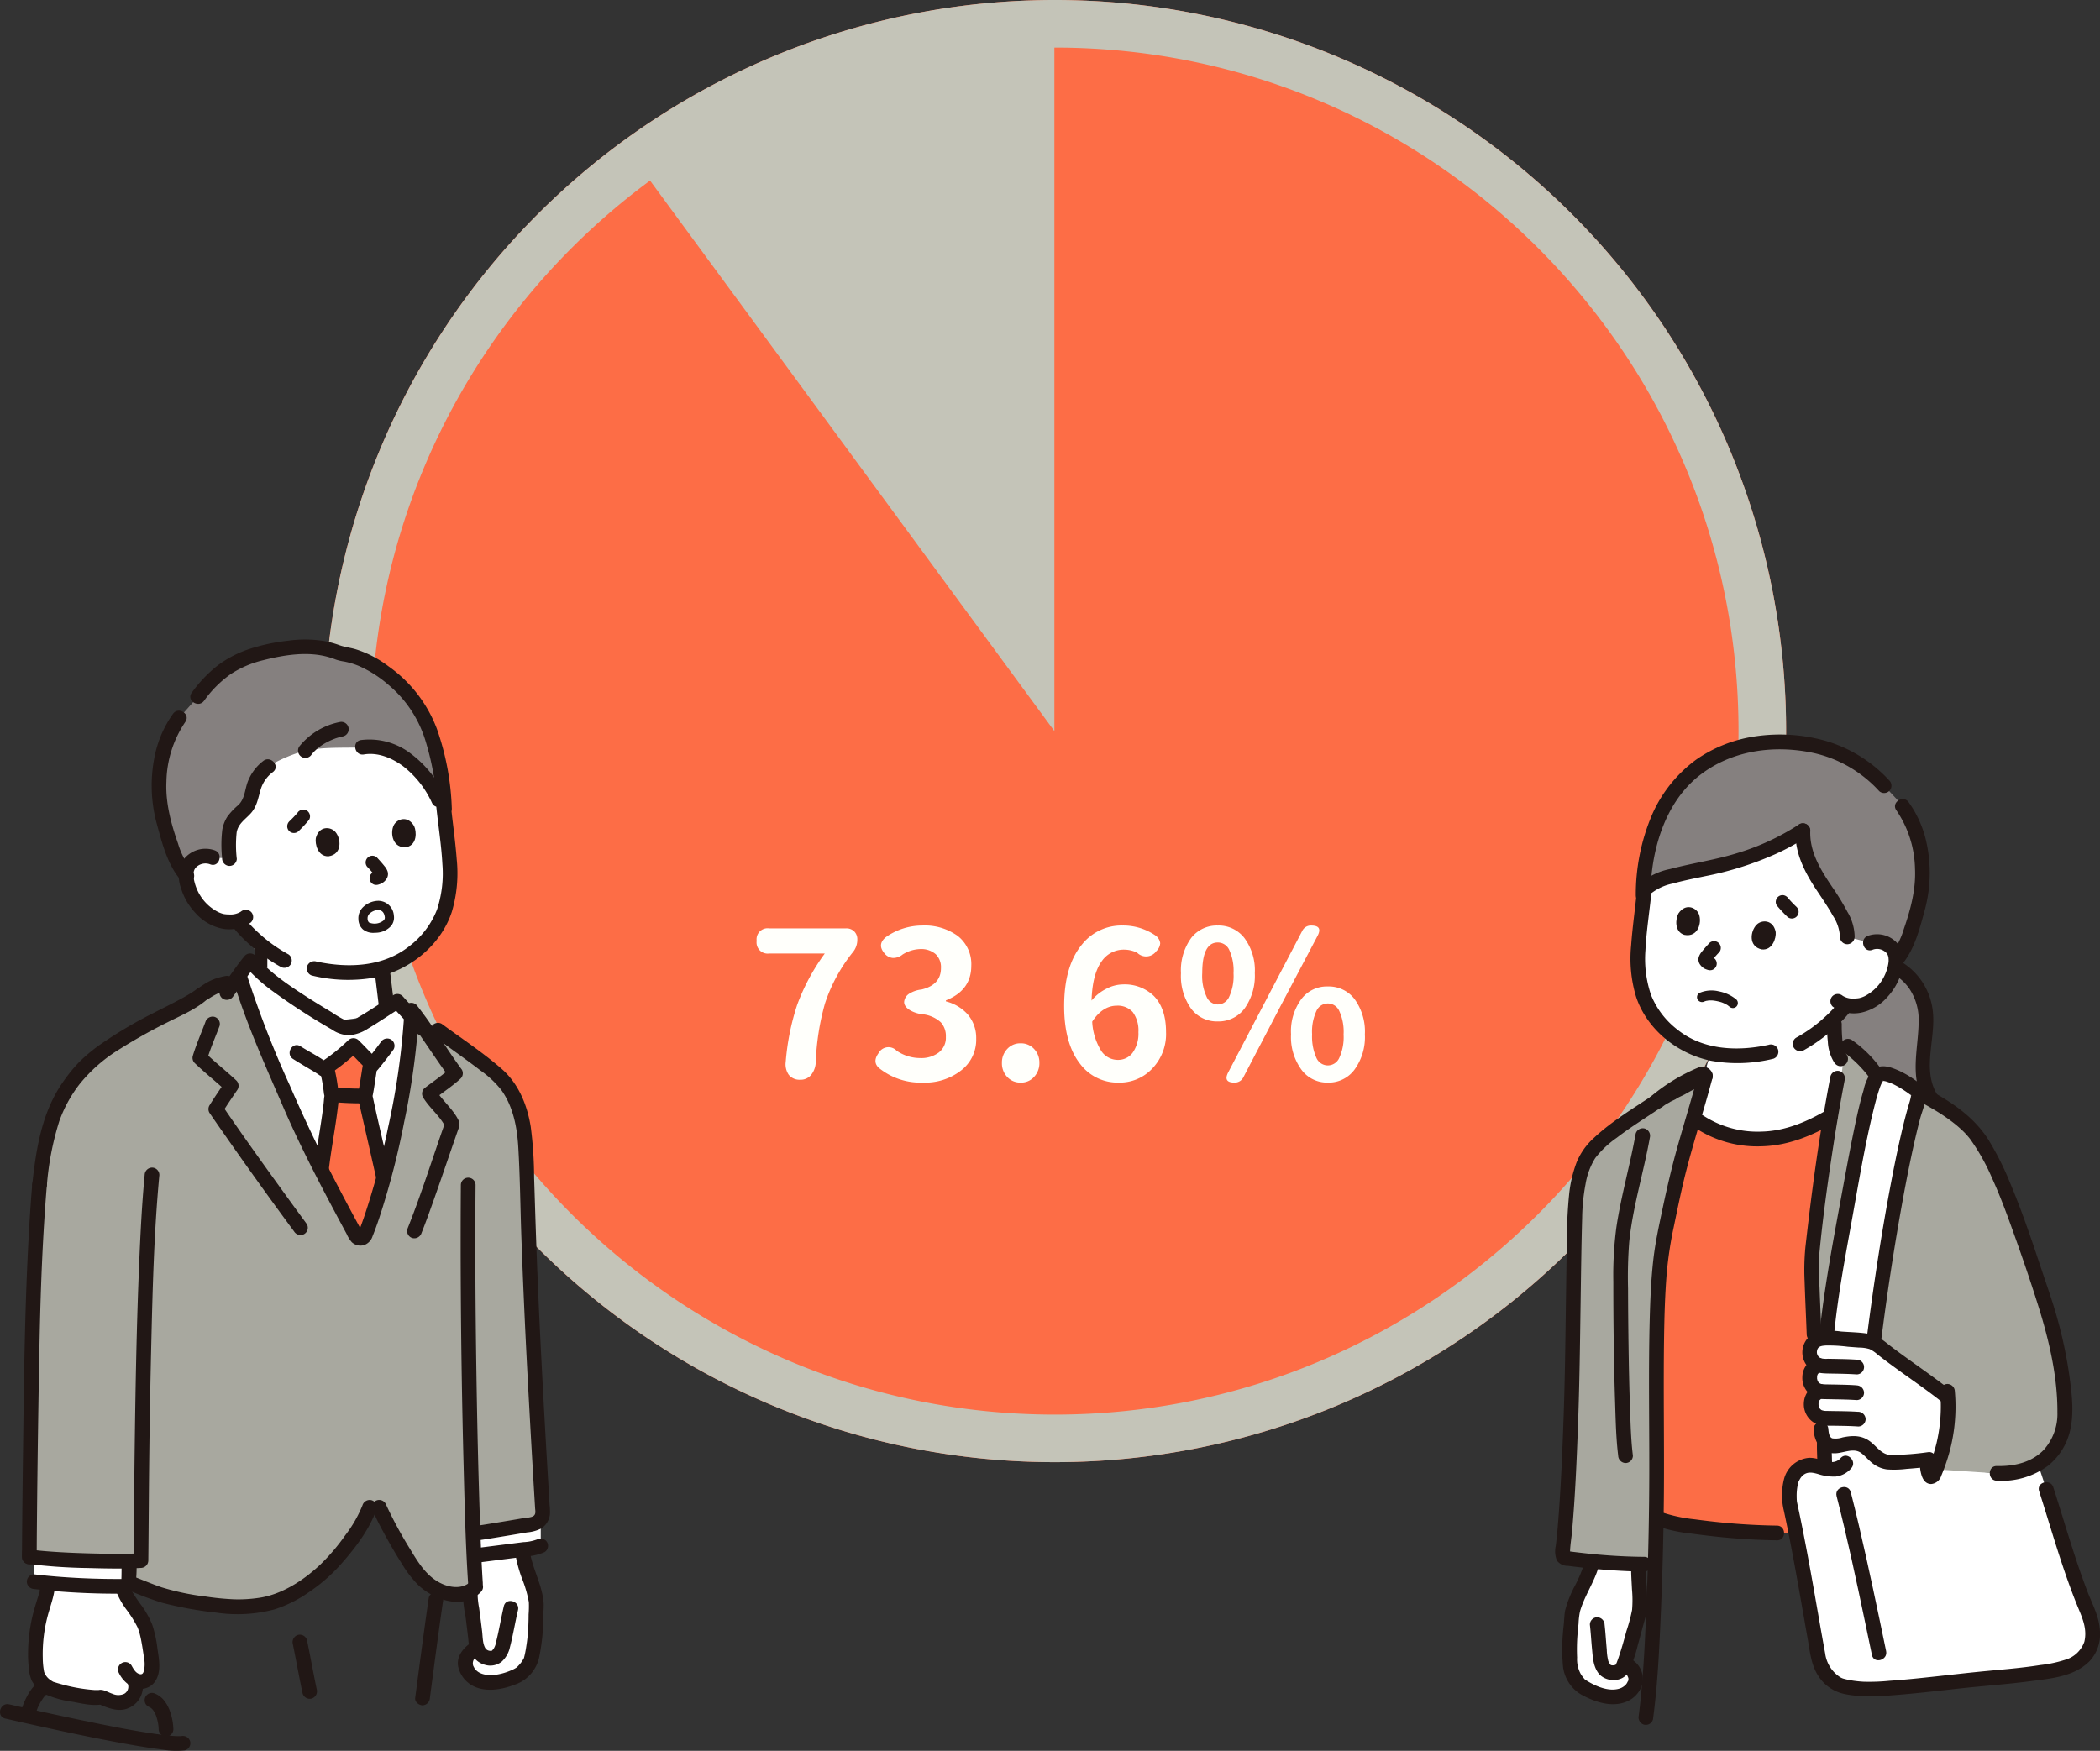 <svg xmlns="http://www.w3.org/2000/svg" width="441.398" height="368.089" viewBox="0 0 441.398 368.089">
  <rect x="0" y="0" width="441.398" height="368.089" fill="#333333" stroke="none"/>
  <g id="グループ_12119" data-name="グループ 12119" transform="translate(-739.302 -1203.911)">
    <g id="グループ_11983" data-name="グループ 11983" transform="translate(807.321 1203.911)">
      <path id="パス_11639" data-name="パス 11639" d="M153.7,0A153.7,153.7,0,1,1,0,153.7,153.7,153.7,0,0,1,153.7,0Z" transform="translate(0 0)" fill="#fd6d46"/>
      <path id="パス_11639_-_アウトライン" data-name="パス 11639 - アウトライン" d="M153.7,10C74.466,10,10,74.466,10,153.7s64.466,143.7,143.7,143.7,143.7-64.466,143.7-143.7S232.944,10,153.7,10m0-10A153.7,153.7,0,1,1,0,153.7,153.7,153.7,0,0,1,153.7,0Z" transform="translate(0 0)" fill="#c4c4b8"/>
      <path id="交差_1" data-name="交差 1" d="M0,29.723A152.6,152.6,0,0,1,90.73,0h0V153.286Z" transform="translate(62.87 0.418)" fill="#c4c4b8"/>
      <path id="パス_12149" data-name="パス 12149" d="M-54.352,0A2.886,2.886,0,0,1-56.76-1.032a3.881,3.881,0,0,1-.645-2.709,51.243,51.243,0,0,1,2.408-12,43.822,43.822,0,0,1,5.805-10.793h-11.7A2.338,2.338,0,0,1-63.511-29.2a2.318,2.318,0,0,1,2.623-2.623H-44.72a2.325,2.325,0,0,1,1.72.645,2.325,2.325,0,0,1,.645,1.72v.129a4.11,4.11,0,0,1-.989,2.58,34.3,34.3,0,0,0-5.805,10.707A52.45,52.45,0,0,0-51.084-3.784a4.569,4.569,0,0,1-.9,2.666A2.82,2.82,0,0,1-54.352,0Zm25.8.6a13.871,13.871,0,0,1-9.288-3.1q-1.376-1.29-.043-3.1A2.356,2.356,0,0,1-34.1-6.106a8.759,8.759,0,0,0,4.945,1.548,6.116,6.116,0,0,0,3.913-1.161,3.889,3.889,0,0,0,1.5-3.268,4.327,4.327,0,0,0-1.032-3.053A6.719,6.719,0,0,0-28.6-13.76a6.689,6.689,0,0,1-2.537-.774q-1.376-.774-1.376-1.806a2.274,2.274,0,0,1,1.247-1.849,5.949,5.949,0,0,1,2.408-.774q4.085-.989,4.085-4.515A3.781,3.781,0,0,0-25.886-26.4a4.608,4.608,0,0,0-3.139-1.075,7.3,7.3,0,0,0-3.827,1.161,3.063,3.063,0,0,1-2.042.71,2.484,2.484,0,0,1-1.785-1.011q-1.591-1.892.43-3.44a13.269,13.269,0,0,1,7.525-2.365,11.793,11.793,0,0,1,7.482,2.193A7.536,7.536,0,0,1-18.4-23.951q0,5.16-5.332,7.267v.215a9.144,9.144,0,0,1,4.558,2.709,7.6,7.6,0,0,1,1.806,5.117,8.123,8.123,0,0,1-3.311,6.794A12.287,12.287,0,0,1-28.552.6ZM-8.041.6a3.687,3.687,0,0,1-2.8-1.183,4.121,4.121,0,0,1-1.118-2.946,4.121,4.121,0,0,1,1.118-2.945,3.687,3.687,0,0,1,2.8-1.183A3.737,3.737,0,0,1-5.2-6.471,4.093,4.093,0,0,1-4.085-3.548,4.169,4.169,0,0,1-5.2-.6,3.621,3.621,0,0,1-8.041.6Zm20.6,0a9.818,9.818,0,0,1-8-3.827q-3.44-4.3-3.44-12.255,0-8.428,3.741-12.943a10.6,10.6,0,0,1,8.557-4,11.926,11.926,0,0,1,6.966,2.15,2.333,2.333,0,0,1,.925,1.569,2.487,2.487,0,0,1-.8,1.656,2.637,2.637,0,0,1-4.042.344,6.265,6.265,0,0,0-2.666-.645,5.6,5.6,0,0,0-4.73,2.365Q7.052-22.274,6.88-16.641a9.317,9.317,0,0,1,3.139-2.494,7.63,7.63,0,0,1,3.4-.9,8.8,8.8,0,0,1,6.579,2.451q2.537,2.623,2.537,7.568a10.469,10.469,0,0,1-2.967,7.74A9.36,9.36,0,0,1,12.556.6Zm-.129-4.773A3.786,3.786,0,0,0,15.48-5.633,6.9,6.9,0,0,0,16.727-10a6.514,6.514,0,0,0-1.2-4.235,4.236,4.236,0,0,0-3.311-1.333q-3.01,0-5.2,3.354A12.822,12.822,0,0,0,8.944-6.02,4.179,4.179,0,0,0,12.427-4.171ZM36.894.6q-2.408,0-1.29-2.15L51.17-31.3a2,2,0,0,1,1.892-1.118q2.451,0,1.333,2.15L46.827-15.91,38.786-.516A2,2,0,0,1,36.894.6ZM56.545.6A6.688,6.688,0,0,1,51-2.107a11.646,11.646,0,0,1-2.193-7.461A11.464,11.464,0,0,1,51-16.985a6.693,6.693,0,0,1,5.547-2.623,6.812,6.812,0,0,1,5.59,2.623,11.609,11.609,0,0,1,2.193,7.439,11.609,11.609,0,0,1-2.193,7.439A6.731,6.731,0,0,1,56.545.6Zm0-3.612a2.629,2.629,0,0,0,2.365-1.5,10.455,10.455,0,0,0,.946-5.01,10.455,10.455,0,0,0-.946-5.01,2.629,2.629,0,0,0-2.365-1.5,2.629,2.629,0,0,0-2.365,1.5,10.4,10.4,0,0,0-.946,4.988,10.99,10.99,0,0,0,.946,5.031A2.629,2.629,0,0,0,56.545-3.01ZM33.411-12.255a6.77,6.77,0,0,1-5.59-2.666,11.81,11.81,0,0,1-2.15-7.46,11.624,11.624,0,0,1,2.15-7.418,6.812,6.812,0,0,1,5.59-2.623A6.812,6.812,0,0,1,39-29.8a11.427,11.427,0,0,1,2.193,7.4A11.793,11.793,0,0,1,39-14.921,6.846,6.846,0,0,1,33.411-12.255Zm0-3.569a2.623,2.623,0,0,0,2.365-1.548,10.455,10.455,0,0,0,.946-5.01,10.455,10.455,0,0,0-.946-5.01,2.637,2.637,0,0,0-2.365-1.462q-3.268,0-3.268,6.45a10.359,10.359,0,0,0,.946,5.031A2.6,2.6,0,0,0,33.411-15.824Z" transform="translate(154.535 227)" fill="#fffffb"/>
    </g>
    <g id="グループ_11993" data-name="グループ 11993" transform="translate(739.302 1338.36)">
      <path id="パス_11572" data-name="パス 11572" d="M22.08,306.239c-1.59,5.162-2.335,7.149-2.393,12.976a24.852,24.852,0,0,0,.322,3.843c.187,1.235,1.292,2.163,2.442,3.007.8.584,9.03,2.469,11.016,1.969a9.248,9.248,0,0,0,4.415,1.122,3.78,3.78,0,0,0,2.457-1.623,3.479,3.479,0,0,0,.34-2.362l-.166-.752a2.373,2.373,0,0,0,2.59-.032c1.051-.829,1.215-2.843,1.022-4.173-1.013-6.956-1.091-7.3-4.106-11.546a13.232,13.232,0,0,1-2.145-3.914c-4.875.028-10.31-.166-15.648-.677-.014.287-.034.6-.053.894C22.127,305.649,22.077,306.239,22.08,306.239Z" transform="translate(-12.241 -105.695)" fill="#fff"/>
      <path id="パス_11573" data-name="パス 11573" d="M174.39,302.174a11.291,11.291,0,0,1,.446,2.145c.046.624-.064,1.245-.064,1.868a41.779,41.779,0,0,1-1,10.043,7.9,7.9,0,0,1-2.273,3.028c-1.067.753-5.013,2.223-7.725,1.675a4.509,4.509,0,0,1-3.816-3.383c-.381-1.387.786-2.976,2.461-3.749a9.062,9.062,0,0,1-.3-1.611c-.16-1.382-.838-7.056-1.176-8.91a5.889,5.889,0,0,1-.064-1.388,4.33,4.33,0,0,0,1.224-.945c-.117-1.606-.238-3.813-.359-6.518,3.616-.453,6.764-.859,10.132-1.281a26.776,26.776,0,0,0,1.611,6.154C173.8,300.208,174.11,301.154,174.39,302.174Z" transform="translate(-62.122 -101.807)" fill="#fff"/>
      <path id="パス_11574" data-name="パス 11574" d="M10.058,343.623c-1.94-.449-2.76,2.531-.822,2.982q4.009.923,8.027,1.8c5.818,1.274,11.65,2.5,17.512,3.553,2.52.452,5.046.873,7.588,1.183a16.617,16.617,0,0,0,4.647.144,1.559,1.559,0,0,0,1.08-1.9,1.594,1.594,0,0,0-1.9-1.08c-.229.037.485-.019.12-.019-.067,0-.137.01-.2.014-.153.01-.307.01-.461.01-.381,0-.762-.021-1.143-.046-.471-.033-.942-.078-1.411-.129-.265-.028-.531-.061-.8-.093l-.491-.064c-.072-.013-.387-.053-.1-.013-5.471-.75-10.9-1.86-16.3-2.979q-7.695-1.6-15.35-3.369Z" transform="translate(-8.13 -119.749)" fill="#211715"/>
      <path id="パス_11575" data-name="パス 11575" d="M20.461,338.936a1.546,1.546,0,0,0-1.1-2.641,1.629,1.629,0,0,0-1.1.451,9.056,9.056,0,0,0-1.6,2.052,14.94,14.94,0,0,0-1.334,2.922,1.546,1.546,0,0,0,2.271,1.746,1.642,1.642,0,0,0,.709-.924q.163-.48.361-.948l-.156.369a11.867,11.867,0,0,1,1.457-2.547l-.242.312a6.239,6.239,0,0,1,.723-.8Z" transform="translate(-10.673 -117.158)" fill="#211715"/>
      <path id="パス_11576" data-name="パス 11576" d="M48.858,320.013a1.547,1.547,0,0,0-2.67,1.56,6.475,6.475,0,0,0,3.048,3.032,3.721,3.721,0,0,0,4.247-.848c1.745-1.995,1.176-4.861.82-7.224a25.249,25.249,0,0,0-1.1-5.1,18.825,18.825,0,0,0-2.353-4.176,30.5,30.5,0,0,1-1.962-2.963,11.154,11.154,0,0,1-1-3.023c-.414-1.948-3.394-1.119-2.982.822a16.388,16.388,0,0,0,2.923,6.226,24.31,24.31,0,0,1,2.247,3.583c.037.079.073.158.107.238-.008-.019-.1-.234-.032-.068.047.123.095.246.139.37.1.283.187.57.265.859.189.7.327,1.407.451,2.116.173.986.318,1.978.463,2.969a6.718,6.718,0,0,1,.034,2.509c-.143.61-.308,1.123-1.038.89-.794-.253-1.227-1.1-1.611-1.768Z" transform="translate(-21.201 -104.301)" fill="#211715"/>
      <path id="パス_11577" data-name="パス 11577" d="M22.861,301.144a1.559,1.559,0,0,0-1.9-1.08,1.591,1.591,0,0,0-1.08,1.9c-.111-.642-.035.114-.041.291-.008.268-.023.537-.039.8a13.94,13.94,0,0,1-.111,1.564c-.009.05,0,.109-.013.16.089-.35-.123.173-.15.261-.139.448-.278.894-.416,1.344-.244.783-.479,1.567-.694,2.359a34.665,34.665,0,0,0-1.131,8.72,22.994,22.994,0,0,0,.157,2.932,7.922,7.922,0,0,0,.622,2.762,7.344,7.344,0,0,0,2.987,2.918,21.325,21.325,0,0,0,5.652,1.511c1.981.379,4.3.947,6.318.488l-1.192-.156c1.947.86,4.3,1.908,6.421,1.047a4.918,4.918,0,0,0,3.062-5.656,1.559,1.559,0,0,0-1.9-1.08,1.589,1.589,0,0,0-1.08,1.9,1.687,1.687,0,0,1-.854,1.781,2.942,2.942,0,0,1-2.448-.01c-.914-.282-1.859-.975-2.83-.809-.249.04-.1.013.064,0-.106.008-.211.021-.318.021-.254,0-.5,0-.761-.01a35.279,35.279,0,0,1-7.151-1.288c-.47-.126-.931-.272-1.4-.415-.056-.019-.117-.052-.175-.064-.29-.065.292.189.089.04-.127-.093-.263-.159-.392-.258a3.484,3.484,0,0,1-1.494-1.81,16.1,16.1,0,0,1-.287-2.989,31.294,31.294,0,0,1,1.25-9.578c.709-2.443,1.683-5.006,1.232-7.606Z" transform="translate(-11.386 -104.249)" fill="#211715"/>
      <path id="パス_11578" data-name="パス 11578" d="M58.268,347.544a1.58,1.58,0,0,0,1.546,1.546,1.557,1.557,0,0,0,1.546-1.546,12.319,12.319,0,0,0-.812-4.048,7.814,7.814,0,0,0-1.267-2.161,4.971,4.971,0,0,0-2-1.373,1.546,1.546,0,0,0-1.746,2.272,1.693,1.693,0,0,0,.924.709c-.505-.206-.047-.012.082.064.061.037.119.078.18.117.208.133-.247-.211-.114-.09.1.09.2.173.292.269.051.052.107.113.149.161s.187.234.019.014-.032-.04.014.022.088.123.129.188c.076.118.144.237.214.362s.133.254.193.383c.05.109.118.362-.03-.08.021.063.049.12.073.184a10.045,10.045,0,0,1,.475,1.729q.035.193.064.387c.017.115.038.412-.013-.109.007.075.018.149.026.223.028.259.048.521.06.779Z" transform="translate(-24.92 -118.442)" fill="#211715"/>
      <path id="パス_11579" data-name="パス 11579" d="M172.614,293.033a1.558,1.558,0,0,0-1.9-1.08,1.6,1.6,0,0,0-1.08,1.9,29.214,29.214,0,0,0,1.332,4.857,25.411,25.411,0,0,1,1.469,5.029,22.225,22.225,0,0,1-.053,2.6c0,.762-.017,1.524-.049,2.286a36.347,36.347,0,0,1-.442,4.445,21.988,21.988,0,0,1-.468,2.361c-.062.217.1-.2-.012.048q-.079.162-.174.316a6.919,6.919,0,0,1-.4.615,8.477,8.477,0,0,1-1,1.1,2.828,2.828,0,0,0-.3.178c-.173.1-.352.186-.533.269-1.8.832-4.6,1.61-6.642.762a3.015,3.015,0,0,1-1.142-.8,1.043,1.043,0,0,1-.241-.339c-.05-.09-.276-.541-.167-.283a1.65,1.65,0,0,1,.769-2.163,1.58,1.58,0,0,0,.555-2.115,1.558,1.558,0,0,0-2.116-.555c-1.649,1.194-2.961,3.041-2.358,5.167a6.019,6.019,0,0,0,2.532,3.432c2.72,1.755,6.408,1.14,9.252.039a7.646,7.646,0,0,0,3.035-1.868,7.892,7.892,0,0,0,2.132-3.925,42.229,42.229,0,0,0,.756-5.591c.068-1.024.1-2.051.106-3.076.007-.958.135-1.953.052-2.905-.321-3.7-2.337-7.047-2.908-10.7Z" transform="translate(-61.276 -101.363)" fill="#211715"/>
      <path id="パス_11580" data-name="パス 11580" d="M162.24,304.323a1.556,1.556,0,0,0-1.546-1.546,1.593,1.593,0,0,0-1.546,1.546,26.344,26.344,0,0,0,.537,6.286q.3,2.36.58,4.723a9.4,9.4,0,0,0,.756,3.233,4.313,4.313,0,0,0,2.774,2.237,3.87,3.87,0,0,0,3.47-.651,5.77,5.77,0,0,0,1.751-3.045c.669-2.579,1.087-5.214,1.7-7.807.458-1.938-2.524-2.755-2.981-.822-.593,2.506-1,5.051-1.634,7.548a3.711,3.711,0,0,1-.5,1.376c-.084.118-.2.22-.277.341-.126.2.022.047-.085.076a1.315,1.315,0,0,1-1.307-.407c-.673-.957-.62-2.525-.759-3.663q-.293-2.446-.624-4.886a17.767,17.767,0,0,1-.3-4.54Z" transform="translate(-61.837 -105.233)" fill="#211715"/>
      <path id="パス_11581" data-name="パス 11581" d="M163.364,286.116l-.878.116c.064,1.671.129,3.221.193,4.638,4.065-.509,7.54-.959,11.4-1.44a7.746,7.746,0,0,0,2.63-.644v-5.652a2.448,2.448,0,0,1-1.611,1.046l-.808.142C170.517,284.98,164.523,285.959,163.364,286.116Z" transform="translate(-63.047 -98.244)" fill="#fff"/>
      <path id="パス_11582" data-name="パス 11582" d="M19.285,300.8v-5.1a182,182,0,0,0,19.966.756c0,.2,0,.334,0,.334-.079,1.142-.014,3.455-.143,4.228a1,1,0,0,1-.2.612.9.9,0,0,1-.613.148H37.9A153.668,153.668,0,0,1,19.285,300.8Z" transform="translate(-12.098 -102.712)" fill="#fff"/>
      <path id="パス_11583" data-name="パス 11583" d="M125.527,218.006a2.448,2.448,0,0,1-2.018,2.558c-3.655.651-10.487,1.769-11.734,1.933l-.8.105c.182,4.875.371,8.726.548,11.174a5.5,5.5,0,0,1-4.169,1.6c-3.249-.035-6.224-2.04-8.221-4.6a93.379,93.379,0,0,1-7.888-13.7H89.22c-1.314,3.736-5.389,9.2-8.731,12.62a26.478,26.478,0,0,1-2.461,2.152c-3.608,2.86-7.8,5.386-12.382,5.856-5.5,1.141-17.353-1.312-20.574-2.319L39.411,233.2s-.366-.141-.859-.327c.115-.825.059-3.058.135-4.175v-.334a170.373,170.373,0,0,1-20.963-.886c-.052,1.142.113-21.205.592-45.435.287-14.488,1.015-26.469,1.539-32.771,1.33-12.471,3.353-17.809,8.858-24.118,4.24-4.736,13.581-9.527,17.871-11.687,1.378-.694,5.893-2.915,7.361-4.232l4.531-1.94a10.063,10.063,0,0,1,3.19-2.957c.238.953.408,1.629.408,1.629.013.052.032.1.045.148,1.23,4.1,2.912,8.555,4.683,12.884,1.946,4.767,3.994,9.386,5.65,13.239,4.32,10.021,10.718,21.818,13.9,27.709a1.076,1.076,0,0,0,1.944-.1c3.927-9.662,8.1-28.184,9.356-41.152.135-1.379.245-2.686.316-3.9.006-.148.019-.3.026-.444,0,0,.032-.725.07-1.715.48.616,1.346,1.851,2.384,3.356l3.08.766c4.98,3.679,9.87,7.071,12.511,9.421,4.656,4.145,5.739,10.693,5.956,16.136.328,8.216.387,13.77,1.067,29.858.146,3.414.322,7.164.515,11.016C124.264,197,125.166,212.14,125.527,218.006Z" transform="translate(-11.539 -34.632)" fill="#a8a89f"/>
      <path id="パス_11584" data-name="パス 11584" d="M112.669,158.659a1.077,1.077,0,0,1-1.944.1c-3.177-5.891-9.575-17.691-13.9-27.712-1.656-3.852-3.7-8.471-5.65-13.239-1.772-4.329-3.453-8.781-4.683-12.884-.013-.052-.032-.1-.045-.148,0,0-.077-.307-.21-.837.653-.926,1.335-1.851,2.258-2.947,4.106,4.96,12.759,9.994,18.763,13.593a4.339,4.339,0,0,0,4.419-.209c2.913-1.648,5.044-3.222,7.764-4.869,1.085,1.208,2,2.177,2.941,3.182-.014.3-.021.477-.021.477-.006.148-.019.3-.026.445-.071,1.211-.18,2.519-.316,3.9a188.779,188.779,0,0,1-4.268,24.352A125.12,125.12,0,0,1,112.669,158.659Z" transform="translate(-35.92 -33.442)" fill="#fff"/>
      <path id="パス_11585" data-name="パス 11585" d="M122.184,168.495a1.077,1.077,0,0,1-1.944.1c-1.741-3.229-4.451-8.233-7.255-13.747l.02-.171c.512-4.414,1.822-11.149,2.162-15.65-.289-.921-.492-3.825-.909-5.082,0,0-.073-.341-.171-.773a50.268,50.268,0,0,0,5.639-4.543c1.192,1.168,2.369,2.466,3.622,3.68-.163.812-.924,5.835-1.175,6.936.081.387,2.462,10.8,3.871,17.072l.026.115c-.767,2.865-1.569,5.56-2.377,7.958C123.19,165.881,122.685,167.259,122.184,168.495Z" transform="translate(-45.435 -43.274)" fill="#fc6d46"/>
      <path id="パス_11586" data-name="パス 11586" d="M86.219,25.97C64,30.932,73.574,52.377,73.574,52.377a4.009,4.009,0,0,0-2.961.044,3.62,3.62,0,0,0-2.448,2.706c-.408,2.076.776,5.191,2.176,6.88a10.487,10.487,0,0,0,4.929,3.631,7.714,7.714,0,0,0,3.71.03l.134.168c.683.881,2.17,2.358,2.17,2.358.41.394.826.778,1.252,1.154l.043.173a21.386,21.386,0,0,1,.668,5.778C88.514,78.875,92.788,84.046,99,86.107c1.529.42,9.921-.794,11.023-1.933,2.483-2.243-2.3-6.141,0-8.341l3.632-2.44a21.49,21.49,0,0,0,6.308-5.691c3.472-4.538,4.035-10.535,3.261-16.835-.445-3.633-1.016-7.561-1.416-11.527C121.812,39.34,120.8,18.242,86.219,25.97Z" transform="translate(-29.46 -6.145)" fill="#fff"/>
      <path id="パス_11587" data-name="パス 11587" d="M102.736,19.644c-2.439.2-7.9-.157-11.984.7a30.768,30.768,0,0,0-7.83,3.345,8.474,8.474,0,0,0-3.349,5.551,7.11,7.11,0,0,1-1.1,2.877c-.6.79-1.554,1.457-2.246,2.221-1.632,1.8-1.622,3.868-1.545,5.768l.119,2.942L71.245,42.8a4.009,4.009,0,0,0-2.961,0A3.618,3.618,0,0,0,65.8,45.472a4.862,4.862,0,0,0-.094,1.062c-2.627-3.022-4.118-9.16-4.848-11.772a24.814,24.814,0,0,1-.877-7.6c.2-5.1,1.211-9.449,4.249-13.7l3.936-4.431C72.315,3.4,76.5.86,83.073-.511c6.413-1.337,10.849-1.348,15.064.454,3.838.5,6.987,2.074,10.81,5.186a25.172,25.172,0,0,1,7.9,10.856A61.123,61.123,0,0,1,120,32.49l-1.256-1.857c-3.042-6.408-8.177-10.621-13.556-11.065-.142-.012-.285-.022-.429-.03A8.3,8.3,0,0,0,102.736,19.644Z" transform="translate(-26.57 3.011)" fill="#85807f"/>
      <path id="パス_11588" data-name="パス 11588" d="M64.691,21.714c1.151-1.631-1.44-3.318-2.587-1.694a23.29,23.29,0,0,0-3.581,7.7,30.688,30.688,0,0,0,.24,15.678c1.1,4.019,2.255,8.535,5.091,11.719a1.547,1.547,0,0,0,2.3-2.073,17.033,17.033,0,0,1-3-5.761c-1.46-4.168-2.648-8.557-2.437-13a23.093,23.093,0,0,1,3.981-12.566Z" transform="translate(-25.738 -4.399)" fill="#211715"/>
      <path id="パス_11589" data-name="パス 11589" d="M73.108,9.022a23.615,23.615,0,0,1,5.5-5.54A21.548,21.548,0,0,1,85.545.487c4.4-1.108,9.362-1.933,13.813-.632q.74.216,1.457.5A9.454,9.454,0,0,0,102.6.771a16.006,16.006,0,0,1,3.059.928,24.741,24.741,0,0,1,6.307,4.048,24.711,24.711,0,0,1,7.76,11.928A56.185,56.185,0,0,1,122.1,31.537a1.583,1.583,0,0,0,1.446,1.642,1.559,1.559,0,0,0,1.641-1.447,55.681,55.681,0,0,0-3.133-16.8A28.326,28.326,0,0,0,111.873,1.767a22.5,22.5,0,0,0-6.931-3.592c-1.145-.335-2.329-.452-3.432-.863a19.113,19.113,0,0,0-3.362-.886,25.3,25.3,0,0,0-7.4-.035A40.277,40.277,0,0,0,82.6-1.858,23.227,23.227,0,0,0,75.962,1.6a27.864,27.864,0,0,0-5.441,5.725C69.332,8.93,71.927,10.615,73.108,9.022Z" transform="translate(-30.219 3.863)" fill="#211715"/>
      <path id="パス_11590" data-name="パス 11590" d="M93.84,96.834a1.577,1.577,0,0,0,2.141-.446,1.56,1.56,0,0,0-.446-2.14,32.651,32.651,0,0,1-3.343-2.108q-.751-.543-1.469-1.129c-.462-.375-.657-.545-1.135-.978a28.136,28.136,0,0,1-3.5-3.679,1.546,1.546,0,0,0-2.295,2.074,28.413,28.413,0,0,0,3.621,3.791,34.794,34.794,0,0,0,6.425,4.618Z" transform="translate(-34.906 -28.053)" fill="#211715"/>
      <path id="パス_11591" data-name="パス 11591" d="M129.817,67.081a1.418,1.418,0,0,0-2.1,1.9,18.708,18.708,0,0,1,1.736,2.033l-.209-.3a1.354,1.354,0,0,1,.14.265l-.126-.358a.877.877,0,0,1,.032.135l-.028-.379a.651.651,0,0,1,0,.133l.07-.36a.356.356,0,0,1-.028.085l.158-.326a1.569,1.569,0,0,1-.169.245l.236-.275a1.489,1.489,0,0,1-.22.207l.3-.209a1.416,1.416,0,0,1-.324.163l.358-.126c-.216.074-.432.14-.646.222a1.372,1.372,0,0,0-.7.81h0a1.417,1.417,0,0,0,.894,1.794,1.544,1.544,0,0,0,1.1-.084.387.387,0,0,1,.061-.022l-.359.126a4.6,4.6,0,0,0,.8-.294,2.815,2.815,0,0,0,.962-.883,1.849,1.849,0,0,0,.279-1.544,3.269,3.269,0,0,0-.639-1.14c-.5-.631-1.033-1.232-1.583-1.816Z" transform="translate(-50.545 -21.211)" fill="#211715"/>
      <path id="パス_11592" data-name="パス 11592" d="M108.3,82.436a1.557,1.557,0,0,0,.975,1.958,32.2,32.2,0,0,0,13.384.406c7.184-1.482,13.758-6.748,16.064-13.826a28.438,28.438,0,0,0,1.02-10.967c-.329-4.383-1.009-8.738-1.4-13.116a1.555,1.555,0,0,0-1.83-1.2,1.6,1.6,0,0,0-1.2,1.83c.4,4.493,1.18,8.977,1.416,13.481a24.246,24.246,0,0,1-1.135,9.543,17.815,17.815,0,0,1-5.838,7.7c-5.5,4.373-12.889,4.639-19.5,3.214A1.585,1.585,0,0,0,108.3,82.436Z" transform="translate(-43.742 -13.756)" fill="#211715"/>
      <path id="パス_11593" data-name="パス 11593" d="M73.081,67.7c1.862.722,2.832-2.217.982-2.932A5.813,5.813,0,0,0,67.188,67.1a7.067,7.067,0,0,0-.282,5.509,13.229,13.229,0,0,0,3.065,5.312,10.349,10.349,0,0,0,5.486,3.265A7.836,7.836,0,0,0,81.6,79.933a1.56,1.56,0,0,0,.111-2.184,1.59,1.59,0,0,0-2.185-.111,4.051,4.051,0,0,1-2.433.6,7.225,7.225,0,0,1-1.3-.115c.31.06-.168-.055-.225-.073a6.516,6.516,0,0,1-.8-.314,9.566,9.566,0,0,1-3.789-3.475,9.85,9.85,0,0,1-1.191-2.8,8.282,8.282,0,0,1-.215-1.19,4.848,4.848,0,0,1,.012-.749q.015-.177.044-.353c-.034.166-.034.178,0,.039.031-.1.064-.208.1-.312.028-.076.06-.153.094-.226-.077.158-.07.157.018,0,.052-.084.108-.166.168-.245-.092.1-.072.074.062-.066a2.8,2.8,0,0,1,3-.664Z" transform="translate(-28.892 -20.431)" fill="#211715"/>
      <path id="パス_11594" data-name="パス 11594" d="M125.212,28.86c-1.967.331-1.326,3.357.631,3.027,2.96-.5,5.9.741,8.253,2.474a20.451,20.451,0,0,1,6.065,7.715c.862,1.8,3.613.381,2.751-1.414a23.548,23.548,0,0,0-7.275-9,14.258,14.258,0,0,0-10.423-2.8Z" transform="translate(-49.36 -7.724)" fill="#211715"/>
      <path id="パス_11595" data-name="パス 11595" d="M91.218,37.88c1.553-1.249-.526-3.539-2.074-2.295a9.97,9.97,0,0,0-3.3,4.51c-.579,1.667-.593,3.494-1.941,4.767a14.151,14.151,0,0,0-2.266,2.388,7.5,7.5,0,0,0-1.087,2.774A26.506,26.506,0,0,0,80.513,56a1.582,1.582,0,0,0,1.446,1.641A1.558,1.558,0,0,0,83.6,56.191a25.17,25.17,0,0,1-.025-5.644c.35-1.817,1.787-2.666,2.949-3.947,1.36-1.5,1.559-3.306,2.132-5.158a7.122,7.122,0,0,1,2.561-3.561Z" transform="translate(-33.825 -10.044)" fill="#211715"/>
      <path id="パス_11596" data-name="パス 11596" d="M114.792,26.07h0a1.546,1.546,0,0,0-.633-3.027,14.552,14.552,0,0,0-8.533,5.154,1.546,1.546,0,0,0,2.587,1.694c.1-.127.194-.252.3-.376-.249.3.1-.105.152-.157q.354-.367.741-.7c.269-.229.548-.444.834-.651-.286.206.18-.118.232-.151.132-.086.27-.169.408-.251a14.478,14.478,0,0,1,1.963-.959c.055-.023.609-.226.281-.112.18-.066.361-.124.547-.18.368-.111.738-.2,1.116-.288Z" transform="translate(-42.73 -5.697)" fill="#211715"/>
      <path id="パス_11597" data-name="パス 11597" d="M106.4,53.835a1.374,1.374,0,0,0,.2-1.066,1.426,1.426,0,0,0-.611-.9,1.442,1.442,0,0,0-1.066-.2,1.066,1.066,0,0,0-.509.231,1.052,1.052,0,0,0-.387.38c-.075.09-.151.18-.227.269l.236-.276a24.063,24.063,0,0,1-1.727,1.815,1.506,1.506,0,0,0-.464.962A1.43,1.43,0,0,0,102.2,56.1h0a1.417,1.417,0,0,0,2,.1,27.278,27.278,0,0,0,2.19-2.359Z" transform="translate(-41.469 -15.885)" fill="#211715"/>
      <path id="パス_11598" data-name="パス 11598" d="M121.168,115.3c1.335,1.486,3.515-.711,2.186-2.186-1.686-1.871-3.437-3.681-5.122-5.553a1.563,1.563,0,0,0-1.873-.242c-2.521,1.534-4.928,3.253-7.494,4.714a3.267,3.267,0,0,1-2.843.515,22.153,22.153,0,0,1-2.7-1.6c-1.989-1.194-3.969-2.4-5.913-3.668-3.626-2.358-7.324-4.895-10.123-8.236a1.551,1.551,0,0,0-2.186,0c-1.859,2.228-3.418,4.665-5.132,7a1.559,1.559,0,0,0,.555,2.116,1.592,1.592,0,0,0,2.116-.555c1.556-2.121,2.961-4.35,4.649-6.373H85.1a35.1,35.1,0,0,0,5.8,5.272A135.4,135.4,0,0,0,103.4,114.6a6.412,6.412,0,0,0,3.636,1.185,8.413,8.413,0,0,0,3.923-1.39c2.369-1.394,4.618-2.978,6.965-4.407l-1.873-.242c1.685,1.871,3.436,3.684,5.122,5.553Z" transform="translate(-33.615 -32.59)" fill="#211715"/>
      <path id="パス_11599" data-name="パス 11599" d="M39.934,296.559c.12-1.991-2.972-1.977-3.092,0-.047.786-.044,1.574-.055,2.362-.005.377-.01.754-.028,1.131-.007.166-.019.325-.03.488.029-.392.026.01-.019.079l.555-.555c.318-.179-.073-.06-.247-.06H35.336q-1.15,0-2.3-.025-2.376-.042-4.75-.155c-3.291-.154-6.581-.412-9.857-.8a1.556,1.556,0,0,0-1.546,1.546,1.593,1.593,0,0,0,1.546,1.546c4.9.573,9.823.871,14.753.955q1.71.029,3.42.023c1.269-.005,2.7-.079,3.077-1.571a27.019,27.019,0,0,0,.258-4.968Z" transform="translate(-11.244 -102.491)" fill="#211715"/>
      <path id="パス_11600" data-name="パス 11600" d="M152.406,296.248c1.357-1.453-.824-3.642-2.186-2.187-1.5,1.6-4.06,1.366-5.908.552-3.288-1.447-5.1-4.519-6.882-7.464a86.278,86.278,0,0,1-5.085-9.454,1.558,1.558,0,0,0-2.116-.555,1.594,1.594,0,0,0-.555,2.115c.884,1.987,1.915,3.909,2.972,5.808,1,1.805,2.047,3.593,3.157,5.333a23.167,23.167,0,0,0,3.35,4.371c3.331,3.2,9.566,5.426,13.255,1.482Z" transform="translate(-51.304 -96.038)" fill="#211715"/>
      <path id="パス_11601" data-name="パス 11601" d="M101.841,278.888a1.559,1.559,0,0,0-1.08-1.9,1.585,1.585,0,0,0-1.9,1.08,26.751,26.751,0,0,1-3.6,6.271,42.5,42.5,0,0,1-5.154,6.083c-3.552,3.38-8.248,6.467-13.192,7.123a28.91,28.91,0,0,1-5.06.282,55.582,55.582,0,0,1-5.91-.58,52.867,52.867,0,0,1-9.33-1.95c-1.907-.656-3.776-1.454-5.658-2.179a1.558,1.558,0,0,0-1.9,1.08,1.591,1.591,0,0,0,1.08,1.9,66.636,66.636,0,0,0,6.648,2.461,78.438,78.438,0,0,0,11.245,2.052,30.338,30.338,0,0,0,12.331-.665,26.743,26.743,0,0,0,7.284-3.652A35.332,35.332,0,0,0,93.833,291c3.191-3.523,6.381-7.593,8.01-12.111Z" transform="translate(-22.673 -96.04)" fill="#211715"/>
      <path id="パス_11602" data-name="パス 11602" d="M129.086,133.885a1.547,1.547,0,0,0-2.982-.822c-.329,1.657-.549,3.34-.828,5.007-.108.644-.241,1.288-.351,1.933a3.461,3.461,0,0,0,.129,1.411q.461,2.031.923,4.062,1.42,6.209,2.816,12.423c.437,1.944,3.417,1.116,2.981-.822-1.279-5.69-2.658-11.365-3.871-17.072v.822c.506-2.292.722-4.641,1.18-6.942Z" transform="translate(-49.675 -44.448)" fill="#211715"/>
      <path id="パス_11603" data-name="パス 11603" d="M123.872,144.1a1.547,1.547,0,0,0-1.546-1.546c-2.069,0-4.155-.072-6.217-.271a1.546,1.546,0,0,0-1.1,2.641,1.671,1.671,0,0,0,1.1.451c2.061.2,4.147.271,6.217.271A1.546,1.546,0,0,0,123.872,144.1Z" transform="translate(-45.995 -48.131)" fill="#211715"/>
      <path id="パス_11604" data-name="パス 11604" d="M114.909,135.641c-.59-1.9-3.574-1.083-2.982.822a36.67,36.67,0,0,1,.761,4.42c.023.139.075.3.088.436.026.3.044-.268-.03.244-.057.409-.077.828-.122,1.239q-.143,1.267-.322,2.529c-.539,3.821-1.235,7.62-1.686,11.454a1.556,1.556,0,0,0,1.546,1.546,1.594,1.594,0,0,0,1.546-1.546c.449-3.812,1.165-7.589,1.681-11.39.133-.979.26-1.957.361-2.939a10.318,10.318,0,0,0,.12-1.321,7.415,7.415,0,0,0-.2-1.073,36.8,36.8,0,0,0-.761-4.42Z" transform="translate(-44.592 -45.386)" fill="#211715"/>
      <path id="パス_11605" data-name="パス 11605" d="M120.069,114.432a153.1,153.1,0,0,1-3.32,22.82,157.523,157.523,0,0,1-5.052,18.861q-.337.982-.7,1.948-.147.391-.3.783c-.03.079-.224.428-.2.5-.014-.039.153-.223.184-.232a.4.4,0,0,1,.381-.052.261.261,0,0,1,.155.1q.187.185.018-.064l-.078-.144-.409-.754q-.426-.79-.852-1.58-2.256-4.176-4.439-8.39c-3.383-6.533-6.506-13.163-9.434-19.911a213.769,213.769,0,0,1-8.831-22.686c-.579-1.9-3.562-1.086-2.982.822,2.784,9.147,6.751,17.879,10.534,26.64,3.015,6.983,6.477,13.77,10.03,20.491q1.1,2.078,2.212,4.149.523.973,1.048,1.946a6.56,6.56,0,0,0,1.073,1.727,2.677,2.677,0,0,0,2.61.606,2.857,2.857,0,0,0,1.759-1.842c.51-1.258.968-2.533,1.4-3.822a165.207,165.207,0,0,0,5.249-20.194,155,155,0,0,0,3.034-21.725C123.277,112.441,120.184,112.454,120.069,114.432Z" transform="translate(-35.171 -34.708)" fill="#211715"/>
      <path id="パス_11606" data-name="パス 11606" d="M106.612,322.035a1.561,1.561,0,0,0-1.9-1.08,1.585,1.585,0,0,0-1.08,1.9c.716,3.463,1.328,6.946,2.062,10.4a1.562,1.562,0,0,0,1.9,1.08,1.584,1.584,0,0,0,1.08-1.9c-.732-3.459-1.345-6.942-2.061-10.4Z" transform="translate(-42.09 -111.682)" fill="#211715"/>
      <path id="パス_11607" data-name="パス 11607" d="M148.349,307.087a1.556,1.556,0,0,0-1.9,1.08c-1.023,7.027-1.931,14.069-2.864,21.108-.111.834.8,1.546,1.546,1.546a1.6,1.6,0,0,0,1.546-1.546c.9-6.765,1.77-13.533,2.753-20.286A1.586,1.586,0,0,0,148.349,307.087Z" transform="translate(-56.318 -106.747)" fill="#211715"/>
      <path id="パス_11608" data-name="パス 11608" d="M76.632,121.148a1.558,1.558,0,0,0-1.08-1.9,1.589,1.589,0,0,0-1.9,1.08c-.895,2.373-1.916,4.7-2.654,7.133a1.54,1.54,0,0,0,.4,1.5c2.116,2.044,4.445,3.863,6.59,5.877l-.242-1.873c-1.1,1.623-2.212,3.234-3.239,4.9a1.524,1.524,0,0,0,0,1.561c1.081,1.59,2.181,3.168,3.286,4.743q7.111,10.2,14.5,20.2a1.582,1.582,0,0,0,2.116.555,1.557,1.557,0,0,0,.555-2.116q-1.837-2.494-3.655-5c-4.78-6.6-9.547-13.212-14.133-19.944v1.561c1.028-1.669,2.144-3.28,3.239-4.9a1.56,1.56,0,0,0-.242-1.874c-2.145-2.011-4.474-3.832-6.59-5.877l.4,1.5c.738-2.43,1.759-4.76,2.654-7.133Z" transform="translate(-30.476 -39.92)" fill="#211715"/>
      <path id="パス_11609" data-name="パス 11609" d="M142.567,115.151a1.557,1.557,0,0,0-2.186,0,1.594,1.594,0,0,0,0,2.186c.149.187.06.082-.035-.047.061.082.123.162.183.245q.218.3.432.594c.332.464.659.932.985,1.4.828,1.192,1.647,2.391,2.467,3.59,1.648,2.411,3.276,4.839,5.011,7.189l.242-1.873c-1.7,1.571-3.654,2.839-5.471,4.266a1.557,1.557,0,0,0-.242,1.873c1.37,2.3,3.676,3.979,4.8,6.442l-.156-1.191c-2.643,7.473-5,15.075-7.945,22.438a1.557,1.557,0,0,0,1.08,1.9,1.594,1.594,0,0,0,1.9-1.08c.834-2.084,1.594-4.2,2.346-6.313,1.552-4.359,3.039-8.745,4.55-13.12q.446-1.288.9-2.577a2.2,2.2,0,0,0-.146-1.919,10.036,10.036,0,0,0-.821-1.3c-1.2-1.668-2.842-3.184-3.833-4.849l-.242,1.874c1.818-1.428,3.77-2.692,5.471-4.266a1.546,1.546,0,0,0,.242-1.873c-3.281-4.449-6.085-9.272-9.526-13.6Z" transform="translate(-55.028 -38.32)" fill="#211715"/>
      <path id="パス_11610" data-name="パス 11610" d="M79.12,108.956a1.546,1.546,0,0,0,.531-2.8,1.616,1.616,0,0,0-1.18-.224,14.2,14.2,0,0,0-2.772.8,13.36,13.36,0,0,0-2.263,1.294,1.55,1.55,0,0,0-.591.524l-.181.373h0a1.549,1.549,0,0,0,2.167,1.865,12.282,12.282,0,0,1,2.669-1.45l-.373.131a14.172,14.172,0,0,1,1.993-.51Z" transform="translate(-31.062 -35.189)" fill="#211715"/>
      <path id="パス_11611" data-name="パス 11611" d="M124.468,128.618a1.558,1.558,0,0,0-.555-2.115,1.591,1.591,0,0,0-2.116.555q-1.369,1.878-2.851,3.666h2.186c-1.374-1.306-2.646-2.711-4-4.041a1.572,1.572,0,0,0-2.187,0,39.761,39.761,0,0,1-5.957,4.734l1.874.242c-1.832-1.434-3.991-2.475-5.955-3.718-1.689-1.066-3.235,1.608-1.56,2.67,1.128.714,2.274,1.4,3.422,2.08.433.257.866.512,1.295.777.142.088.285.176.425.268.072.045.556.4.186.11a1.587,1.587,0,0,0,1.873.242,44.06,44.06,0,0,0,6.583-5.218h-2.187c1.351,1.33,2.625,2.735,4,4.041a1.565,1.565,0,0,0,2.186,0q1.735-2.094,3.334-4.292Z" transform="translate(-41.751 -42.425)" fill="#211715"/>
      <path id="パス_11612" data-name="パス 11612" d="M161.562,173.264a1.547,1.547,0,0,0-3.092,0q-.081,10.982-.013,21.965.111,18.611.595,37.213c.213,8.176.4,16.373.939,24.539a1.546,1.546,0,1,0,3.092,0c-.251-3.832-.4-7.671-.539-11.509-.4-11.039-.643-22.084-.81-33.129-.2-13.025-.281-26.053-.172-39.079Z" transform="translate(-61.602 -58.624)" fill="#211715"/>
      <path id="パス_11613" data-name="パス 11613" d="M44.188,170.019a1.557,1.557,0,0,0-1.546-1.546,1.589,1.589,0,0,0-1.546,1.546c-.577,6.114-.884,12.256-1.142,18.391-.558,13.129-.785,26.271-.958,39.41-.1,7.758-.136,15.517-.227,23.276l1.546-1.546c-3.644.207-7.317.124-10.963.027-2.23-.06-4.46-.149-6.687-.288-1.013-.063-2.026-.137-3.037-.229q-.64-.059-1.279-.129c-.231-.025-.455-.051-.682-.079l-.326-.041-.059-.008a1.587,1.587,0,0,0-1.9,1.08,1.556,1.556,0,0,0,1.08,1.9,114.405,114.405,0,0,0,12.667.876c3.721.1,7.469.19,11.188-.021a1.58,1.58,0,0,0,1.546-1.546c.044-3.756.066-7.512.1-11.269q.113-16.706.506-33.407c.285-12.128.58-24.312,1.721-36.4Z" transform="translate(-10.69 -57.45)" fill="#211715"/>
      <path id="パス_11614" data-name="パス 11614" d="M150.972,121.442a1.558,1.558,0,0,0-2.116.555,1.594,1.594,0,0,0,.555,2.116q1.777,1.307,3.561,2.6c2.057,1.5,4.127,2.976,6.14,4.53a20.792,20.792,0,0,1,4.37,4.088c2.5,3.476,3.333,7.818,3.583,12.011.378,6.348.43,12.723.656,19.078q.506,13.947,1.237,27.884.659,12.474,1.4,24.943.119,1.991.24,3.983c.033.535.2,1.185-.225,1.592-.461.445-1.565.436-2.187.543q-3.014.517-6.033,1.009-1.237.2-2.476.4c-.335.052-.671.1-1.006.155-.2.03-.8.113-.231.037a1.586,1.586,0,0,0-1.546,1.546c0,.756.717,1.658,1.546,1.546q.881-.121,1.759-.258c1.9-.3,3.8-.61,5.7-.928q1.5-.252,3.007-.51a8.133,8.133,0,0,0,2.933-.794,4.025,4.025,0,0,0,1.886-3.115,13.413,13.413,0,0,0-.075-1.848q-.136-2.241-.269-4.481-.792-13.172-1.469-26.349-.732-14.138-1.207-28.288c-.108-3.224-.2-6.453-.309-9.674a84.62,84.62,0,0,0-.717-10.766c-.737-4.556-2.561-9.04-6.1-12.133-3.951-3.455-8.4-6.366-12.615-9.478Z" transform="translate(-58.128 -40.644)" fill="#211715"/>
      <path id="パス_11615" data-name="パス 11615" d="M18.636,151.153a1.557,1.557,0,0,0,1.546,1.546,1.592,1.592,0,0,0,1.546-1.546,60.637,60.637,0,0,1,2.588-13.342,28.152,28.152,0,0,1,4.29-7.84,32.6,32.6,0,0,1,8.468-7.378,113.03,113.03,0,0,1,9.992-5.6c2.8-1.419,5.912-2.706,8.3-4.788,1.5-1.311-.693-3.49-2.186-2.186,0,0-.289.236-.164.142s-.084.064-.088.064c-.187.133-.377.262-.57.391-.416.272-.841.528-1.27.777-.915.532-1.85,1.031-2.79,1.518-1.451.752-2.918,1.47-4.368,2.221a90.992,90.992,0,0,0-10.63,6.276,34.31,34.31,0,0,0-4.806,3.95,33.321,33.321,0,0,0-3.35,4.126c-4.486,6.364-5.692,14.09-6.507,21.664Z" transform="translate(-11.866 -36.512)" fill="#211715"/>
      <path id="パス_11616" data-name="パス 11616" d="M18.4,251.441c.093-1.993-3-1.981-3.092,0-.007.151-.062.236.052-.369l1.08-1.08h0l1.9,1.08c.162.818.05.079.05-.189,0-.5.005-.989.005-1.482q.016-2.745.043-5.49.174-18.553.537-37.1c.218-11.2.629-22.411,1.554-33.574a1.558,1.558,0,0,0-1.546-1.546,1.586,1.586,0,0,0-1.546,1.546c-.441,5.316-.741,10.646-.988,15.977-.634,13.742-.77,27.5-.951,41.258q-.1,7.571-.168,15.139-.02,2.177-.03,4.353a9.84,9.84,0,0,0,.057,1.933,1.555,1.555,0,0,0,1.9,1.08A1.635,1.635,0,0,0,18.4,251.44Z" transform="translate(-10.673 -58.594)" fill="#211715"/>
      <path id="パス_11617" data-name="パス 11617" d="M176.9,292.4a1.56,1.56,0,0,0,.555-2.116,1.588,1.588,0,0,0-2.116-.555,9.389,9.389,0,0,1-2.866.558l-3.231.408q-3.422.438-6.844.866a1.585,1.585,0,0,0-1.546,1.546,1.554,1.554,0,0,0,1.546,1.546l7.337-.929,3.5-.441a11.343,11.343,0,0,0,3.666-.885Z" transform="translate(-62.467 -100.52)" fill="#211715"/>
      <path id="パス_11618" data-name="パス 11618" d="M136.393,56.087c-.783,1.673-.182,4.923,2.766,4.541,2.2-.533,2.068-3.272,1.546-4.4C139.353,53.868,137.037,54.716,136.393,56.087Z" transform="translate(-53.652 -16.989)" fill="#211715"/>
      <path id="パス_11619" data-name="パス 11619" d="M115.273,58.5c1.2,1.4,1.487,4.7-1.457,5.114-2.259.072-2.863-2.6-2.66-3.828C111.832,57.15,114.29,57.35,115.273,58.5Z" transform="translate(-44.772 -18.037)" fill="#211715"/>
      <path id="パス_11620" data-name="パス 11620" d="M126.007,87.41a2.949,2.949,0,0,1-.943-2.123,3.245,3.245,0,0,1,.952-2.527,4.747,4.747,0,0,1,3.249-1.355h0a3.307,3.307,0,0,1,3.247,3.075,2.786,2.786,0,0,1-.58,2.209,4.4,4.4,0,0,1-2.992,1.424c-.171.012-.391.027-.64.027A3.419,3.419,0,0,1,126.007,87.41Zm1.392-3.3a1.321,1.321,0,0,0-.406,1.054,1.127,1.127,0,0,0,.287.792,2.99,2.99,0,0,0,3.146-.48.859.859,0,0,0,.174-.716c-.137-.926-.6-1.392-1.411-1.424h-.036A2.869,2.869,0,0,0,127.4,84.11Z" transform="translate(-49.73 -26.472)" fill="#211715"/>
      <rect id="長方形_10570" data-name="長方形 10570" width="3.221" height="7.816" transform="translate(78.755 69.902) rotate(-6.956)" fill="#211715"/>
      <rect id="長方形_10571" data-name="長方形 10571" width="2.577" height="4.855" transform="translate(53.614 64.167)" fill="#211715"/>
    </g>
    <g id="グループ_11992" data-name="グループ 11992" transform="translate(1066.191 1358.331)">
      <path id="パス_11527" data-name="パス 11527" d="M112.4,78.593a4.292,4.292,0,0,0,.566-.269,10.261,10.261,0,0,0,3.93-4.517,9.429,9.429,0,0,0,.744-2.107,12.154,12.154,0,0,1,8.306,8.491c.861,3.322.258,6.819-.064,10.235a18.684,18.684,0,0,0,.584,7.924l-2.011.293a18.389,18.389,0,0,0-6.561-3.507,1.868,1.868,0,0,0-1.518.3,1.332,1.332,0,0,0-.229.241,24.908,24.908,0,0,0-6.164-6.326l-2.633-.615a29.041,29.041,0,0,1-.22-3.994s0-.866,0-1.763q.322-.461.637-.932a25.3,25.3,0,0,0,1.569-2.715l.1-.189A7.935,7.935,0,0,0,112.4,78.593Z" transform="translate(-48.451 -23.81)" fill="#85807f"/>
      <path id="パス_11528" data-name="パス 11528" d="M122.676,72.456A10.545,10.545,0,0,1,128,76.371a11.778,11.778,0,0,1,1.987,7.173c-.077,5.629-1.992,11.669,1.3,16.8,1.071,1.67,3.749.121,2.67-1.561-3.3-5.145-.4-11.722-.958-17.346A13.866,13.866,0,0,0,123.5,69.474C121.6,68.862,120.787,71.847,122.676,72.456Z" transform="translate(-53.602 -22.989)" fill="#211715"/>
      <path id="パス_11529" data-name="パス 11529" d="M52.449,138.915c.55-2.52,1.115-4.975,1.6-6.813.955-3.583,1.889-6.737,2.82-9.918A21.334,21.334,0,0,0,70.7,126.722c5.145-.006,10.072-1.83,14.971-4.767-1.65,9.728-2.8,18.955-3.955,29.188-.216,1.926.238,10.393.468,16.685l2.154,22.954c-.028.895.08,4.113.129,4.8l.029.4c-.138-.029-.266-.064-.383-.1-1.565-.478-3.077-.859-4.261-.267a4.553,4.553,0,0,0-2.3,2.451,12.073,12.073,0,0,0-.446,5.44q.666,3.079,1.254,6.056a144.664,144.664,0,0,1-24.23-1.739,20.188,20.188,0,0,1-5.126-1.451c.034-2.13.056-4.168.064-6.067.129-21.212-.631-42.184,1.6-52.968C51.143,145.087,51.786,141.955,52.449,138.915Z" transform="translate(-27.775 -41.69)" fill="#fc6d46"/>
      <path id="パス_11530" data-name="パス 11530" d="M120.8,279.236c-3.708.392-7.183.7-11.41.882-1.1.046-5.031-.233-6.645-.991a8.213,8.213,0,0,1-4.215-5.847q-.547-2.992-1.06-5.924c-1.522-8.633-2.936-17.019-4.908-26.142a12.076,12.076,0,0,1,.446-5.44,4.553,4.553,0,0,1,2.3-2.451c1.183-.591,2.7-.211,4.261.267l.387.117-.031-.421c-.049-.683-.157-3.9-.129-4.8l.017-.542a2.032,2.032,0,0,0,.354.41c1.745,1.555,4.519-.4,6.795.129,2.1.49,3.208,2.959,5.241,3.686a6.837,6.837,0,0,0,2.688.221q4.625-.252,9.218-.885-.309.961-.684,1.893c3.677.409,12.327,1.365,12.635,1.332a21.33,21.33,0,0,0,8.429-2.483c3.814,10.818,6.442,21.9,10.982,32.3a9.9,9.9,0,0,1,.182,6.923,8.791,8.791,0,0,1-4.381,3.807c-3.37,1.154-10.362,1.92-13.4,2.19C130.5,278.121,125.466,278.746,120.8,279.236Z" transform="translate(-43.224 -79.4)" fill="#fff"/>
      <path id="パス_11531" data-name="パス 11531" d="M107.336,99.1a24.328,24.328,0,0,1,6.552,6.953h2.688c4.454,2.242,12.261,5.74,16.708,10.477,6.13,6.751,11.579,25.279,14.673,34.108,1.611,4.584,5.124,16.374,4.939,25.948-.12,6.23-4.339,12.613-14.261,12.312l-12.774-.844c-3.975-4.071-21.493-22.592-25.591-26.884l-.054-1.471c-.231-6.29-.685-14.758-.468-16.685,1.462-12.995,2.927-24.364,5.405-37.2Z" transform="translate(-45.806 -33.559)" fill="#a8a89f"/>
      <path id="パス_11532" data-name="パス 11532" d="M127.317,216.433a36.4,36.4,0,0,0,.807-9.645c-3.946-3.19-9.953-7.148-14.036-10.389a5.6,5.6,0,0,0-4.031-1.587l-6.878-.515-.118-.009-1.251.093a2.739,2.739,0,0,0-2.735,2.724,2.854,2.854,0,0,0,1.766,2.877,2.619,2.619,0,0,0-1.765,2.519,2.827,2.827,0,0,0,2.242,3.015,2.642,2.642,0,0,0-1.926,2.577,2.864,2.864,0,0,0,1.783,2.876c.158,1.431.276,2.507.276,2.507a4.388,4.388,0,0,0,1.071,2.909c1.745,1.555,4.519-.4,6.795.129,2.1.49,3.208,2.959,5.241,3.686a6.836,6.836,0,0,0,2.688.221q3.459-.188,6.9-.591l2.282-.193c.343-1.042.629-2.107.881-3.177Z" transform="translate(-45.584 -67.424)" fill="#fff"/>
      <path id="パス_11533" data-name="パス 11533" d="M22.33,275.018c1.259-2.89,2.641-5.173,3.208-7.822,3.074.293,6.62.537,9.682.593-.033,3.387.252,4.7.25,8.328a8.015,8.015,0,0,1-.258,2.371c-.42,1.365-1.8,6.939-2.868,9.862.509.536.892.941.892.941a3.272,3.272,0,0,1,1.278,3.482,4.509,4.509,0,0,1-4.187,2.91c-2.757.225-6.5-1.7-7.473-2.577a7.9,7.9,0,0,1-1.9-3.277,41.747,41.747,0,0,1,.193-10.091c.075-.619.037-1.249.157-1.862A11.336,11.336,0,0,1,22,275.8Q22.162,275.4,22.33,275.018Z" transform="translate(-17.716 -93.364)" fill="#fff"/>
      <path id="パス_11534" data-name="パス 11534" d="M54.154,29.061a3.538,3.538,0,0,0-2.437-2.608,3.92,3.92,0,0,0-2.9,0S55.437,7.147,24.5.764C14.43-1.314,8.754,1.149,5.555,4.533A16.408,16.408,0,0,0,1.43,14.478c-.327,3.886-.823,7.738-1.2,11.3C-.429,31.949.217,37.8,3.687,42.187A20.143,20.143,0,0,0,12.179,48.7l1.541,1.2c-1.441,2.881-2.99,12.31-2.99,12.31a22.992,22.992,0,0,0,9.19,4.114c5.04,1.034,12.876-.862,18.268-2.749.964-2.482,1.8-4.783,2.867-7.349l.835-4.356c-.953-1.938-1.822-5.879-1.527-7.309l.356-1.721q.413-.388.816-.788a25.483,25.483,0,0,0,2.085-2.342l.158-.16a7.548,7.548,0,0,0,3.6-.095,10.258,10.258,0,0,0,4.762-3.63C53.479,34.15,54.586,31.085,54.154,29.061Z" transform="matrix(0.998, -0.07, 0.07, 0.998, 15.161, 19.312)" fill="#fff"/>
      <path id="パス_11535" data-name="パス 11535" d="M61.5,25.592c-6.378,1.561-13.237,2.382-15.733,4.593l-1,.891a45.264,45.264,0,0,1,2.8-14.271,28.373,28.373,0,0,1,8.164-11.26C61.783.815,69.769-1.18,78.9.23A27,27,0,0,1,95.4,8.984l3.269,3.5.59.823c2.981,4.157,3.981,8.411,4.186,13.395a24.288,24.288,0,0,1-.841,7.434c-.709,2.558-2.155,8.567-4.717,11.525a4.694,4.694,0,0,0-.094-1.04,3.538,3.538,0,0,0-2.437-2.608,3.921,3.921,0,0,0-2.9,0l-4.806-1.255c.263-3.042-3.523-8.178-5.608-11.345-2.321-3.525-3.938-7.212-3.713-10.992a54.625,54.625,0,0,1-14.732,6.614C62.915,25.238,62.212,25.421,61.5,25.592Z" transform="translate(-26.265 1.775)" fill="#85807f"/>
      <path id="パス_11536" data-name="パス 11536" d="M61.361,123.546A23.706,23.706,0,0,0,75.376,127.4c5.444-.144,10.576-2.218,15.2-4.971a1.547,1.547,0,0,0-1.56-2.67c-4.153,2.471-8.745,4.423-13.641,4.549a20.865,20.865,0,0,1-12.457-3.434,1.56,1.56,0,0,0-2.115.555A1.577,1.577,0,0,0,61.361,123.546Z" transform="translate(-31.9 -40.828)" fill="#211715"/>
      <path id="パス_11537" data-name="パス 11537" d="M134.934,225.816c.112,1.543.315,4.485,2.415,4.533a2.435,2.435,0,0,0,2.139-1.746c.4-.923.749-1.893,1.073-2.846a36.439,36.439,0,0,0,1.78-14.9,1.588,1.588,0,0,0-1.546-1.546,1.558,1.558,0,0,0-1.546,1.546,33.781,33.781,0,0,1-.812,11.131,43.807,43.807,0,0,1-1.638,5.067c-.077.2-.239.4-.31.633q2.355.9,1.853,0c-.046-.089-.042-.081.013.022-.019-.135-.08-.274-.112-.407a8.563,8.563,0,0,1-.217-1.49,1.584,1.584,0,0,0-1.546-1.546,1.558,1.558,0,0,0-1.546,1.546Z" transform="translate(-58.345 -72.77)" fill="#211715"/>
      <path id="パス_11538" data-name="パス 11538" d="M124.256,110.389c3.132,1.573,6.3,3.071,9.318,4.861a39.161,39.161,0,0,1,4.667,3.157,25.389,25.389,0,0,1,1.933,1.723c.27.269.531.545.78.837.228.266.457.555.559.692a43.615,43.615,0,0,1,4.5,8c1.468,3.208,2.733,6.507,3.93,9.821,2.058,5.69,4.053,11.44,5.862,17.216,2.25,7.191,4.062,14.817,4.017,22.39a11.268,11.268,0,0,1-2.884,7.885c-2.522,2.634-6.226,3.47-9.838,3.382-1.991-.048-1.99,3.044,0,3.092a16.511,16.511,0,0,0,10.657-3.074,13.338,13.338,0,0,0,4.778-7.666c.825-3.753.294-7.813-.231-11.57a92.744,92.744,0,0,0-2.552-11.983c-.762-2.744-1.683-5.426-2.595-8.122-1.078-3.188-2.126-6.386-3.235-9.564-1.259-3.608-2.587-7.191-4.075-10.71a60.289,60.289,0,0,0-4.574-9.076c-4.457-6.965-12.325-10.378-19.455-13.958-1.774-.891-3.342,1.775-1.561,2.67Z" transform="translate(-54.266 -36.562)" fill="#211715"/>
      <path id="パス_11539" data-name="パス 11539" d="M48,110.592c-1.616,5.886-3.182,10.746-4.809,16.85-1.08,4.054-2.525,11.123-3.376,15.231-2.231,10.785-1.474,31.76-1.6,52.968-.027,4.665-.123,10.165-.285,15.825H35.673a134.016,134.016,0,0,1-15.65-1.141c-1.319-.182-1.533-.064-1.546-1.228a14.377,14.377,0,0,1,.15-1.9c.8-6.328,1.707-25.647,1.9-38.486.237-15.912.322-23.772.508-30.225.161-5.69,1.121-11.258,3.618-14.04,3.35-3.733,8.606-6.9,13.572-10.243l1.686-.2a27.678,27.678,0,0,1,4.411-4.041l4.146-1.1Q48.233,109.74,48,110.592Z" transform="translate(-16.912 -37.03)" fill="#a8a89f"/>
      <path id="パス_11540" data-name="パス 11540" d="M34.81,211.986a120.9,120.9,0,0,1-12.935-.809c-.817-.09-1.865-.218-2.509-.3l-.59-.077c-.05-.005-.193-.116-.142,0-.015-.035.609.666.534.66.046,0-.03.082,0-.1a5.152,5.152,0,0,0,0-.6c.052-1.347.288-2.7.41-4.044.669-7.392.973-14.825,1.253-22.241.329-8.7.432-17.394.559-26.095.086-5.9.155-11.8.322-17.7a41.333,41.333,0,0,1,.713-7.058,14.93,14.93,0,0,1,2.033-5.47,20.485,20.485,0,0,1,4.538-4.285c1.917-1.477,3.939-2.815,5.955-4.149,1.066-.7,2.133-1.408,3.193-2.119,1.644-1.1.1-3.784-1.56-2.67-4.215,2.829-8.656,5.472-12.379,8.955a14.222,14.222,0,0,0-3.634,5.094,26.687,26.687,0,0,0-1.611,6.943,97.851,97.851,0,0,0-.455,9.87q-.1,4.832-.161,9.663c-.133,8.928-.209,17.856-.521,26.78-.276,7.9-.6,15.824-1.267,23.707-.106,1.243-.24,2.48-.387,3.719a5.158,5.158,0,0,0,.238,3.1,2.783,2.783,0,0,0,2.331,1.118c4.182.546,8.5.949,12.756,1.122,1.1.044,2.21.072,3.316.073a1.547,1.547,0,0,0,0-3.092Z" transform="translate(-16.048 -39.095)" fill="#211715"/>
      <path id="パス_11541" data-name="パス 11541" d="M49.578,254.354a33.478,33.478,0,0,0,6.7,1.37c2.149.29,4.3.551,6.46.763q5.711.56,11.45.64c1.991.03,1.992-3.063,0-3.092q-5.6-.082-11.184-.614-3.062-.295-6.111-.709a32.3,32.3,0,0,1-6.491-1.34,1.547,1.547,0,0,0-.825,2.983Z" transform="translate(-27.576 -87.715)" fill="#211715"/>
      <path id="パス_11542" data-name="パス 11542" d="M55.787,107.614c-1.357,5.078-2.914,10.1-4.338,15.157-1.209,4.292-2.21,8.622-3.134,12.983-.767,3.624-1.563,7.231-1.979,10.915-.472,4.183-.644,8.4-.756,12.6-.273,10.618-.07,21.244-.088,31.864q-.023,13.12-.522,26.232c-.292,7.772-.613,15.575-1.475,23.309q-.057.515-.12,1.026c-.021.175-.044.35-.064.525-.009.073-.019.146-.028.22.008-.064.039-.289,0,.016a1.6,1.6,0,0,0,1.08,1.9,1.558,1.558,0,0,0,1.9-1.08c1-7.31,1.326-14.72,1.647-22.084q.559-12.828.658-25.672c.078-10.741-.121-21.483.029-32.224.064-4.459.178-8.922.526-13.37a79.526,79.526,0,0,1,1.518-10.214c.856-4.123,1.693-8.261,2.756-12.337,1.307-5.015,2.857-9.963,4.272-14.946q.566-2,1.1-4a1.547,1.547,0,0,0-2.981-.822Z" transform="translate(-25.721 -36.198)" fill="#211715"/>
      <path id="パス_11543" data-name="パス 11543" d="M102.822,108.248c-1.53,7.945-2.77,15.939-3.819,23.962-.515,3.921-.981,7.849-1.429,11.778a49.257,49.257,0,0,0-.193,7.3c.123,3.753.308,7.5.446,11.257.073,1.984,3.166,1.993,3.092,0-.123-3.327-.28-6.652-.4-9.978a51.76,51.76,0,0,1-.064-6.706c.738-7.817,1.829-15.636,3.028-23.394q1.038-6.721,2.324-13.4a1.587,1.587,0,0,0-1.08-1.9,1.56,1.56,0,0,0-1.9,1.08Z" transform="translate(-44.964 -36.41)" fill="#211715"/>
      <path id="パス_11544" data-name="パス 11544" d="M109.93,99.576q.24.17.475.346c.064.048.129.093.189.144-.258-.225-.041-.03.019.017q.455.361.893.744.918.8,1.759,1.687.409.43.8.879.183.211.359.425l.193.238c.026.033.24.3.106.129s.1.129.1.133l.143.193q.176.24.343.485.327.477.62.975a1.546,1.546,0,1,0,2.67-1.561h0a25.257,25.257,0,0,0-7.106-7.508,1.553,1.553,0,0,0-2.116.555,1.588,1.588,0,0,0,.555,2.116Z" transform="translate(-49.182 -32.702)" fill="#211715"/>
      <path id="パス_11545" data-name="パス 11545" d="M144.093,240.191c1.784,5.574,3.414,11.2,5.3,16.737.941,2.757,1.946,5.493,3.066,8.182.923,2.215,1.71,4.31,1.129,6.742a6.017,6.017,0,0,1-3.506,3.608,26.572,26.572,0,0,1-5.747,1.281c-4.368.693-8.783.993-13.18,1.439-4.27.433-8.531.947-12.8,1.375-1.919.193-3.84.362-5.764.494a42.167,42.167,0,0,1-5.411.193,23.778,23.778,0,0,1-2.608-.285c-.451-.079-.905-.169-1.348-.292a2.9,2.9,0,0,1-1.07-.445,7.021,7.021,0,0,1-3.039-4.948c-1.038-5.629-1.982-11.274-3-16.909q-.773-4.271-1.607-8.531-.425-2.151-.874-4.3c-.147-.7-.312-1.4-.445-2.1a2.872,2.872,0,0,1-.035-.315c-.019-.258-.026-.521-.027-.781a11.038,11.038,0,0,1,.269-2.7c.029-.116.146-.506.119-.436-.005.014.2-.411.3-.568a2.9,2.9,0,0,1,.742-.88c.942-.713,1.956-.481,3.021-.188a10.649,10.649,0,0,0,3.726.543,5.044,5.044,0,0,0,3.266-1.715c1.353-1.456-.828-3.648-2.186-2.186a2.451,2.451,0,0,1-2.607.743c-1.386-.247-2.681-.844-4.123-.773a5.955,5.955,0,0,0-5.19,4.466,13.856,13.856,0,0,0-.037,6.617q.973,4.566,1.833,9.155c1.126,5.963,2.142,11.945,3.2,17.92.458,2.577.69,5.292,2.126,7.552a8.563,8.563,0,0,0,5.462,3.908c3.972.862,8,.49,12.006.154,4.231-.354,8.446-.866,12.667-1.321,4.826-.52,9.676-.856,14.489-1.488,4.356-.571,9.253-.936,12.5-4.239a8.271,8.271,0,0,0,2.155-6.42c-.135-2.925-1.591-5.5-2.619-8.188-2.2-5.742-3.966-11.637-5.786-17.507q-.686-2.213-1.39-4.421c-.6-1.888-3.591-1.081-2.981.822Z" transform="translate(-42.373 -81.102)" fill="#211715"/>
      <path id="パス_11546" data-name="パス 11546" d="M39.7,127c-1.174,6.6-3.069,13.061-4.059,19.693a76.544,76.544,0,0,0-.64,11.4c0,8.518.1,17.04.378,25.554.12,3.678.193,7.394.644,11.05a1.594,1.594,0,0,0,1.546,1.546,1.556,1.556,0,0,0,1.546-1.546c-.387-3.123-.473-6.292-.588-9.435-.162-4.427-.258-8.857-.322-13.288q-.094-6.214-.111-12.433a93.905,93.905,0,0,1,.258-9.895c.764-7.38,3.028-14.536,4.328-21.827a1.59,1.59,0,0,0-1.08-1.9,1.56,1.56,0,0,0-1.9,1.08Z" transform="translate(-22.786 -43.079)" fill="#211715"/>
      <path id="パス_11547" data-name="パス 11547" d="M49.39,114.079c.907-.672,1.16-.68,1.5-.94.084-.064.213-.09.3-.155.162-.074.162-.074.394-.178.257-.127.242-.11.439-.222.684-.479,1.4-.7,2.125-1.124s1.471-.818,2.236-1.188q.59-.282,1.189-.542l.242-.1c.027-.012.428-.177.128-.055s.069-.027.13-.05c.124-.052.245-.1.368-.142a2.06,2.06,0,0,0,1.163-.874,1.721,1.721,0,0,0,.1-1.436,2.232,2.232,0,0,0-2.617-1.258,38.434,38.434,0,0,0-10.347,6.268c-.746.739-1.1,1.319-.251,2.038a2.265,2.265,0,0,0,2.9-.037Z" transform="translate(-26.702 -35.921)" fill="#211715"/>
      <path id="パス_11548" data-name="パス 11548" d="M107.827,244.861c2.23,8.7,4.1,17.485,5.941,26.269q.748,3.563,1.486,7.128c.4,1.947,3.385,1.123,2.982-.822-1.826-8.8-3.658-17.6-5.707-26.352-.551-2.353-1.12-4.7-1.72-7.044-.494-1.926-3.479-1.11-2.982.822Z" transform="translate(-48.681 -84.734)" fill="#211715"/>
      <path id="パス_11549" data-name="パス 11549" d="M123.222,111.324a17.756,17.756,0,0,0-6.257-3.277,1.868,1.868,0,0,0-1.518.3c-1.087.87-2.561,5.723-5.2,20-2.022,10.931-4.9,26.079-5.724,35.277.151-.017.316-.029.48-.041l.118.009,6.878.515a7.455,7.455,0,0,1,2.129.37c.1.04.2.084.3.129,2.373-19.184,6.165-40.521,8.893-49.653a11.707,11.707,0,0,0,.521-2.264,1.454,1.454,0,0,0-.322-1.142C123.426,111.478,123.325,111.4,123.222,111.324Z" transform="translate(-47.525 -36.724)" fill="#fff"/>
      <path id="パス_11550" data-name="パス 11550" d="M105.224,162.731c.754-8.2,2.284-16.345,3.753-24.443,1.458-8.037,2.775-16.144,4.752-24.073.276-1.107.569-2.212.917-3.3.122-.383.251-.763.394-1.138.07-.182.254-.563.052-.144.064-.129.119-.269.184-.4.1-.2.268-.4.347-.6.068-.175-.171.4-.064.093.059-.173.149-.021.034-.013a3.015,3.015,0,0,1,.9.2,10.581,10.581,0,0,1,1.577.657,23.106,23.106,0,0,1,3.116,1.946,2.071,2.071,0,0,0,.358.264c.425.167-.337-.017-.1-.2a3.648,3.648,0,0,0,0,.387,12.464,12.464,0,0,1-.372,1.456c-.189.655-.383,1.308-.561,1.966-.4,1.491-.773,2.993-1.119,4.5-.879,3.8-1.642,7.625-2.359,11.457-1.764,9.432-3.23,18.921-4.484,28.433q-.237,1.8-.461,3.6a1.554,1.554,0,0,0,1.546,1.546,1.584,1.584,0,0,0,1.546-1.546q1.868-14.958,4.574-29.8c.747-4.071,1.546-8.135,2.461-12.176.364-1.6.748-3.206,1.171-4.8.431-1.617,1.285-3.436,1.145-5.122-.125-1.522-1.1-2.168-2.266-2.98a20.453,20.453,0,0,0-3.277-1.911c-1.731-.781-4.05-1.663-5.615-.053a9.9,9.9,0,0,0-1.875,4.093c-.894,2.963-1.527,6.005-2.15,9.033-.935,4.551-1.757,9.125-2.6,13.694-1.636,8.875-3.3,17.773-4.341,26.742q-.152,1.312-.274,2.629a1.558,1.558,0,0,0,1.546,1.546,1.579,1.579,0,0,0,1.546-1.546Z" transform="translate(-46.676 -35.885)" fill="#211715"/>
      <path id="パス_11551" data-name="パス 11551" d="M100.368,223.214a6.537,6.537,0,0,0,1.224,3.672,4.08,4.08,0,0,0,3.077,1.393c1.864.055,4.042-1.285,5.71-.043.769.573,1.386,1.337,2.126,1.946a6.221,6.221,0,0,0,3.3,1.492,21.562,21.562,0,0,0,4.1-.113q2.356-.175,4.7-.451a1.593,1.593,0,0,0,1.546-1.546,1.556,1.556,0,0,0-1.546-1.546,59.612,59.612,0,0,1-7.993.622c-1.9-.041-2.9-1.7-4.274-2.77-1.813-1.412-3.736-1.37-5.893-.93a4.557,4.557,0,0,1-2.168.193c-.689-.271-.751-1.3-.821-1.924a1.593,1.593,0,0,0-1.546-1.546,1.556,1.556,0,0,0-1.546,1.546Z" transform="translate(-46.047 -77.164)" fill="#211715"/>
      <path id="パス_11552" data-name="パス 11552" d="M108.112,198.013c-1.4-.1-2.8-.129-4.209-.156-.62-.012-1.239-.021-1.859-.033a4.722,4.722,0,0,1-1.446-.1,1.4,1.4,0,0,1-.79-1.717c.193-.859,1.037-.913,1.8-.971a31.309,31.309,0,0,1,4.628.258l2.345.176a7.719,7.719,0,0,1,2.235.317,7.254,7.254,0,0,1,1.7,1.156q.881.69,1.777,1.362c1.165.875,2.347,1.73,3.53,2.577,2.667,1.915,5.372,3.788,7.948,5.826a1.6,1.6,0,0,0,2.186,0,1.557,1.557,0,0,0,0-2.186c-2.712-2.145-5.54-4.134-8.351-6.15-1.428-1.025-2.855-2.054-4.252-3.118s-2.712-2.327-4.517-2.645c-1.965-.347-4.017-.366-6-.515a15.718,15.718,0,0,0-4.8.03,4.512,4.512,0,0,0-2.1,7.477c1.25,1.3,2.979,1.3,4.651,1.328,1.841.032,3.684.052,5.522.178a1.546,1.546,0,1,0,0-3.092Z" transform="translate(-44.74 -66.579)" fill="#211715"/>
      <path id="パス_11553" data-name="パス 11553" d="M108.108,206.548c-1.288-.091-2.577-.125-3.865-.151-.6-.012-1.2-.021-1.8-.032l-.784-.015-.351-.009a2.639,2.639,0,0,0-.327,0c.1.019.068.014-.1-.017q-.683-.082-.28-.044c.177.024.175.015-.006-.026q-.228-.082-.074-.017c.179.069-.2-.129-.229-.129q-.14-.093.053.057a2.187,2.187,0,0,1-.186-.167c-.057-.059-.258-.356-.074-.064-.064-.105-.126-.211-.188-.318-.153-.263.039.234-.03-.09-.026-.122-.064-.243-.092-.366-.084-.375-.01.292,0-.1,0-.137,0-.272,0-.41-.01.3.015-.078.036-.155.03-.118.153-.37.028-.129a3.687,3.687,0,0,1,.193-.331c-.187.284.028,0,.083-.064.129-.114.122-.113-.024,0,.051-.037.1-.072.158-.1s.48-.223.148-.093a1.584,1.584,0,0,0,1.08-1.9,1.562,1.562,0,0,0-1.9-1.08,4.3,4.3,0,0,0-2.9,4.01,4.47,4.47,0,0,0,2.283,4.1,4.039,4.039,0,0,0,1.5.459c-.629-.047.275.049.463.064.144.01.289.012.434.016.675.017,1.353.026,2.025.038,1.573.028,3.148.055,4.718.167a1.554,1.554,0,0,0,1.546-1.546,1.583,1.583,0,0,0-1.546-1.546Z" transform="translate(-44.733 -69.721)" fill="#211715"/>
      <path id="パス_11554" data-name="パス 11554" d="M108.613,215.162c-1.339-.091-2.681-.119-4.022-.141l-1.915-.028-.749-.015c-.11,0-.22,0-.329-.009a2.855,2.855,0,0,1-.3-.019c.153.022.175.023.064,0a1.79,1.79,0,0,0-.383-.105c-.108-.039-.081-.026.078.037q-.11-.052-.215-.114c-.091-.054-.322-.283-.068-.034-.081-.081-.162-.164-.244-.244.254.247.03.041-.028-.053-.027-.044-.2-.437-.129-.223s-.057-.211-.064-.253c-.024-.1-.064-.451-.027-.051a3.334,3.334,0,0,1,0-.769c-.049.347.064-.12.075-.187.037-.108.025-.084-.037.07a2.4,2.4,0,0,1,.118-.22c.121-.265-.173.134.052-.08.089-.085.169-.171.264-.251-.273.228.015.009.091-.034s.146-.078.222-.112a.589.589,0,0,1-.419.075,1.546,1.546,0,1,0,0-3.092,3.662,3.662,0,0,0-2.346,1.227,4.358,4.358,0,0,0-1.114,2.6,4.554,4.554,0,0,0,1.945,4.2c1.332.883,3.009.735,4.533.757,1.649.024,3.3.043,4.944.155a1.556,1.556,0,0,0,1.546-1.546,1.583,1.583,0,0,0-1.546-1.546Z" transform="translate(-44.91 -72.769)" fill="#211715"/>
      <path id="パス_11555" data-name="パス 11555" d="M101.448,227.936c-.024.825.011,1.653.035,2.477.023.773.039,1.546.093,2.319a1.645,1.645,0,0,0,.451,1.1,1.546,1.546,0,0,0,2.641-1.1c-.054-.773-.071-1.546-.093-2.319-.024-.824-.06-1.652-.035-2.477a1.558,1.558,0,0,0-1.546-1.546A1.577,1.577,0,0,0,101.448,227.936Z" transform="translate(-46.429 -78.846)" fill="#211715"/>
      <path id="パス_11556" data-name="パス 11556" d="M23.032,266.984a29.4,29.4,0,0,1-1.916,4.667A23.963,23.963,0,0,0,18.957,277c-.208,1.042-.2,2.138-.322,3.194-.105.955-.193,1.913-.245,2.873a39.646,39.646,0,0,0,.1,5.676,7.881,7.881,0,0,0,4.421,6.31c2.827,1.451,6.36,2.48,9.377.975a5.8,5.8,0,0,0,2.659-2.831,4.74,4.74,0,0,0-1.475-5.465c-1.462-1.347-3.654.837-2.186,2.186a2.805,2.805,0,0,1,.94,1.335c.06.254.014.213.01.444-.006.279-.087.227-.008.051-.053.12-.112.238-.175.352a2.09,2.09,0,0,1-.586.773,3.135,3.135,0,0,1-1.171.633c-2.174.631-4.7-.427-6.561-1.531-.18-.108-.354-.224-.531-.339-.313-.2.043.108-.163-.135a8.005,8.005,0,0,1-.813-1.087,6.465,6.465,0,0,1-.766-3.45,39.665,39.665,0,0,1,.075-4.737c.058-.78.136-1.559.225-2.337a16.481,16.481,0,0,1,.3-2.6c.928-3.3,3.018-6.17,3.947-9.487a1.547,1.547,0,0,0-2.981-.822Z" transform="translate(-16.86 -92.899)" fill="#211715"/>
      <path id="パス_11557" data-name="パス 11557" d="M36.04,269.9c.03,1.206.111,2.409.168,3.613a24.456,24.456,0,0,1,.021,4.322,35.442,35.442,0,0,1-1.185,4.445c-.5,1.846-1.011,3.695-1.628,5.506-.12.354-.251.7-.382,1.055-.14.376.064-.117-.045.114-.064.142-.144.281-.208.425-.048.11-.28.451.053-.024-.113.161.154-.038-.032.012a1.49,1.49,0,0,1-1.066.064c.122.064-.044-.047-.123-.162a3.089,3.089,0,0,1-.382-.683,11.287,11.287,0,0,1-.322-2.448c-.167-1.734-.258-3.475-.457-5.207a1.593,1.593,0,0,0-1.546-1.546,1.557,1.557,0,0,0-1.546,1.546c.2,1.732.289,3.472.457,5.207.164,1.7.24,3.407,1.232,4.857,1.44,2.1,5.209,2.221,6.462-.167a29.51,29.51,0,0,0,1.929-5.624c.521-1.826.986-3.668,1.509-5.494.9-3.133.263-6.592.182-9.806-.051-1.986-3.143-1.994-3.092,0Z" transform="translate(-20.073 -93.797)" fill="#211715"/>
      <path id="パス_11558" data-name="パス 11558" d="M95.945,94.351a34.115,34.115,0,0,0,6.284-4.537,27.8,27.8,0,0,0,3.537-3.717,1.546,1.546,0,0,0-2.3-2.068h0a27.555,27.555,0,0,1-3.418,3.608q-.325.3-.66.588c.148-.128-.08.07-.129.109q-.155.129-.312.258-.7.573-1.435,1.107a31.707,31.707,0,0,1-3.266,2.069,1.554,1.554,0,0,0-.442,2.141,1.586,1.586,0,0,0,2.141.442Z" transform="translate(-43.622 -28.015)" fill="#211715"/>
      <path id="パス_11559" data-name="パス 11559" d="M126.513,20.795a22.548,22.548,0,0,1,3.917,12.261c.216,4.339-.933,8.618-2.346,12.692a16.638,16.638,0,0,1-2.927,5.657c-.717.923.977,3.557,2.3,2.069,2.8-3.161,3.92-7.635,5-11.615a29.829,29.829,0,0,0,.138-15.333,22.827,22.827,0,0,0-3.5-7.431c-1.149-1.622-3.737.072-2.583,1.7Z" transform="translate(-54.806 -4.86)" fill="#211715"/>
      <path id="パス_11560" data-name="パス 11560" d="M88.258,51.98a27.178,27.178,0,0,0,2.194,2.355,1.417,1.417,0,0,0,2-.105h0a1.436,1.436,0,0,0,.361-1.044,1.513,1.513,0,0,0-.468-.959,24.307,24.307,0,0,1-1.731-1.811l.236.275-.227-.269a1.574,1.574,0,0,0-.9-.609,1.418,1.418,0,0,0-1.675,1.1,1.375,1.375,0,0,0,.2,1.065Z" transform="translate(-41.655 -16.013)" fill="#211715"/>
      <path id="パス_11561" data-name="パス 11561" d="M65.008,65.272c-.536.574-1.061,1.163-1.545,1.781a3.226,3.226,0,0,0-.628,1.131,1.838,1.838,0,0,0,.28,1.532,2.8,2.8,0,0,0,.955.872,4.612,4.612,0,0,0,.791.288l-.359-.126a.345.345,0,0,1,.058.021,1.547,1.547,0,0,0,1.1.081,1.416,1.416,0,0,0,.89-1.8h0a1.372,1.372,0,0,0-.7-.809c-.211-.08-.426-.146-.64-.218l.359.126A1.4,1.4,0,0,1,65.255,68l.3.209a1.437,1.437,0,0,1-.221-.2l.236.275a1.5,1.5,0,0,1-.166-.24l.159.326a.354.354,0,0,1-.028-.084l.072.361a.6.6,0,0,1,0-.132l-.026.379a.842.842,0,0,1,.031-.133l-.126.358a1.39,1.39,0,0,1,.137-.26l-.209.3a18.227,18.227,0,0,1,1.7-1.99,1.418,1.418,0,0,0-2.109-1.9Z" transform="translate(-32.672 -21.356)" fill="#211715"/>
      <path id="パス_11562" data-name="パス 11562" d="M95.577,6.972a29.309,29.309,0,0,0-13.428-8.3,35.345,35.345,0,0,0-14.5-.953A29.141,29.141,0,0,0,55.107,2.589a28.487,28.487,0,0,0-9.388,11.732,42.8,42.8,0,0,0-3.374,16.967,1.547,1.547,0,0,0,3.087-.2C45.469,22.1,48.3,11.867,55.62,6.054c6.82-5.411,15.9-6.616,24.252-4.772a26.428,26.428,0,0,1,13.638,7.99,1.559,1.559,0,0,0,2.183-.116A1.578,1.578,0,0,0,95.577,6.972Z" transform="translate(-25.404 2.638)" fill="#211715"/>
      <path id="パス_11563" data-name="パス 11563" d="M69.65,79.319c-6.518,1.418-13.784,1.148-19.186-3.2a17.363,17.363,0,0,1-5.531-7.249,23.516,23.516,0,0,1-1.187-9.443c.218-4.414.98-8.809,1.356-13.214a1.593,1.593,0,0,0-1.2-1.827,1.557,1.557,0,0,0-1.827,1.2c-.367,4.292-1.027,8.56-1.337,12.855A27.791,27.791,0,0,0,41.771,69.2c2.268,6.859,8.639,11.975,15.606,13.446a31.43,31.43,0,0,0,13.263-.4,1.557,1.557,0,0,0,.971-1.96,1.585,1.585,0,0,0-1.96-.971Z" transform="translate(-24.782 -14.081)" fill="#211715"/>
      <path id="パス_11564" data-name="パス 11564" d="M114.684,65.813a2.643,2.643,0,0,1,2.5.3,1.864,1.864,0,0,1,.621.635c.088.16.093.158.015-.006.034.072.064.144.092.222.034.1.068.2.1.3.033.139.032.123,0-.047.019.115.033.23.043.345a4.794,4.794,0,0,1,.014.732,8.566,8.566,0,0,1-.207,1.156,9.582,9.582,0,0,1-1.154,2.728,9.36,9.36,0,0,1-3.68,3.392,6.232,6.232,0,0,1-.779.308c-.06.019-.532.133-.211.07a7.225,7.225,0,0,1-1.268.116,3.957,3.957,0,0,1-2.357-.579,1.59,1.59,0,0,0-2.184.116,1.56,1.56,0,0,0,.116,2.184,7.691,7.691,0,0,0,6.035,1.222A10.157,10.157,0,0,0,117.76,75.8a12.974,12.974,0,0,0,2.994-5.219,6.957,6.957,0,0,0-.291-5.413,5.723,5.723,0,0,0-6.768-2.282C111.848,63.6,112.823,66.539,114.684,65.813Z" transform="translate(-47.993 -20.551)" fill="#211715"/>
      <path id="パス_11565" data-name="パス 11565" d="M104.729,91.086a30.3,30.3,0,0,0,.174,3.634,9.1,9.1,0,0,0,1.353,4.408,1.7,1.7,0,0,0,.924.709,1.581,1.581,0,0,0,1.192-.156,1.562,1.562,0,0,0,.555-2.116,4.432,4.432,0,0,1-.433-.732c-.122-.25.129.347.026.06-.024-.068-.05-.135-.074-.2-.054-.155-.1-.311-.146-.469-.088-.316-.158-.637-.218-.96-.032-.173-.058-.348-.085-.522-.044-.283.028.274.01.076-.009-.1-.023-.193-.034-.287a31.5,31.5,0,0,1-.15-3.443,1.546,1.546,0,0,0-3.092,0Z" transform="translate(-47.598 -30.157)" fill="#211715"/>
      <path id="パス_11566" data-name="パス 11566" d="M94.473,27.978c-.227,4.666,2.054,8.9,4.577,12.658,1.125,1.676,2.266,3.345,3.246,5.111a8.8,8.8,0,0,1,1.5,4.568,1.556,1.556,0,0,0,1.645,1.442,1.587,1.587,0,0,0,1.441-1.645,10.431,10.431,0,0,0-1.511-5.144,50.818,50.818,0,0,0-3.253-5.313C99.7,36.06,97.34,32.277,97.56,27.775a1.557,1.557,0,0,0-1.645-1.442,1.585,1.585,0,0,0-1.442,1.644Z" transform="translate(-43.944 -7.669)" fill="#211715"/>
      <path id="パス_11567" data-name="パス 11567" d="M77.2,26.575A49.939,49.939,0,0,1,64.371,32.55c-4.663,1.471-9.516,2.129-14.232,3.384a13.889,13.889,0,0,0-5.508,2.4,1.6,1.6,0,0,0-.442,2.141,1.557,1.557,0,0,0,2.145.443,10.848,10.848,0,0,1,4.359-1.929c2.266-.631,4.581-1.077,6.882-1.562A68.061,68.061,0,0,0,72.242,32.81,47.773,47.773,0,0,0,78.9,29.159,1.547,1.547,0,0,0,77.2,26.575Z" transform="translate(-25.976 -7.659)" fill="#211715"/>
      <path id="パス_11568" data-name="パス 11568" d="M56,55.037c-.6,1.089-.917,3.811,1.241,4.495,2.914.583,3.736-2.618,3.07-4.341C59.765,53.78,57.513,52.775,56,55.037Z" transform="translate(-30.105 -17.408)" fill="#211715"/>
      <path id="パス_11569" data-name="パス 11569" d="M85.2,60.615c.118,1.236-.667,3.863-2.916,3.637-2.908-.618-2.4-3.883-1.1-5.2C82.239,57.969,84.7,57.939,85.2,60.615Z" transform="translate(-38.853 -19.065)" fill="#211715"/>
      <path id="パス_11570" data-name="パス 11570" d="M70.547,82.765A8.133,8.133,0,0,0,66.9,81.086a6.379,6.379,0,0,0-4.111.346,1.044,1.044,0,0,0-.3,1.445,1.076,1.076,0,0,0,1.446.3c-.362.178-.089.046,0,.011s.176-.062.265-.088l.14-.036c.153-.043.035.048-.05.006.057.028.282-.044.35-.051a5.909,5.909,0,0,1,.955-.02c-.158-.008.011,0,.08.01.091.01.182.021.274.034.218.03.435.07.651.116.193.039.386.087.576.14.087.024.174.05.261.077.017,0,.327.12.118.038a7.647,7.647,0,0,1,.812.365c.112.06.22.127.329.191.241.142-.141-.113.07.045.132.1.261.2.388.305a1.044,1.044,0,1,0,1.4-1.552h0Z" transform="translate(-32.509 -27.082)" fill="#211715"/>
    </g>
  </g>
</svg>
